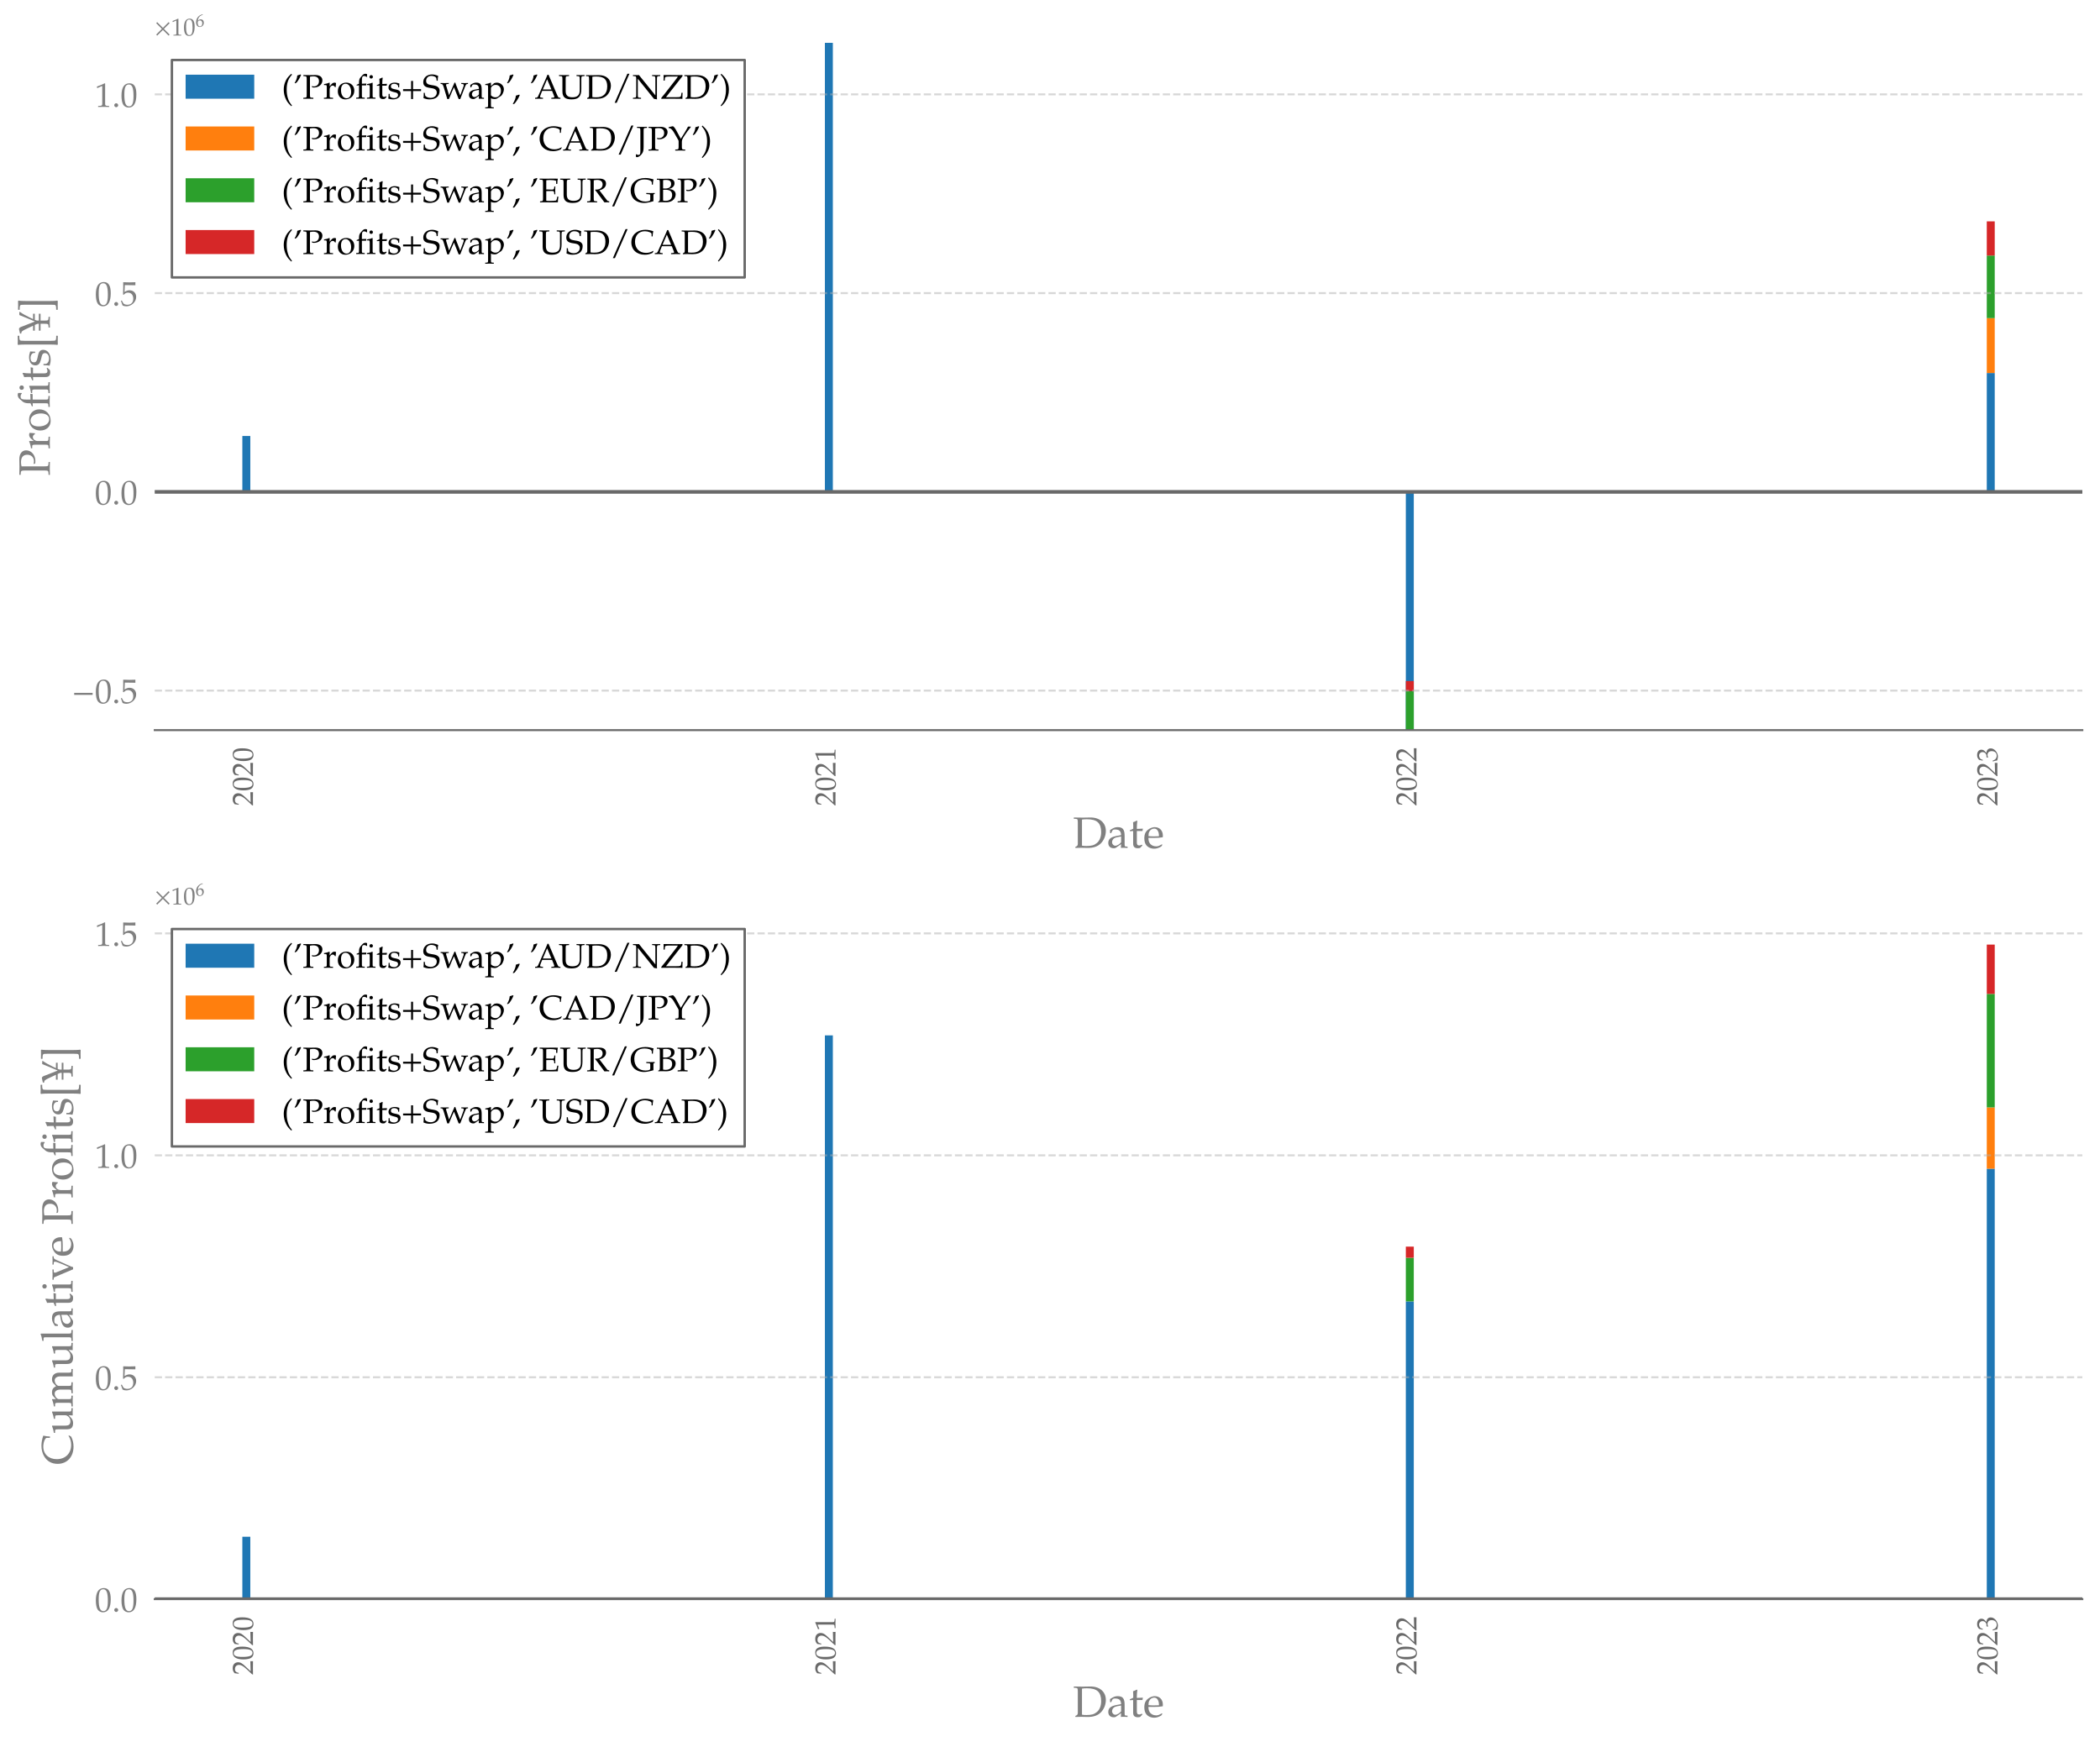 <?xml version="1.0" encoding="utf-8" standalone="no"?>
<!DOCTYPE svg PUBLIC "-//W3C//DTD SVG 1.1//EN"
  "http://www.w3.org/Graphics/SVG/1.1/DTD/svg11.dtd">
<!-- Created with matplotlib (https://matplotlib.org/) -->
<svg height="712.8pt" version="1.1" viewBox="0 0 856.8 712.8" width="856.8pt" xmlns="http://www.w3.org/2000/svg" xmlns:xlink="http://www.w3.org/1999/xlink">
 <defs>
  <style type="text/css">*{stroke-linecap:butt;stroke-linejoin:round;}</style>
 </defs>
 <g id="figure_1">
  <g id="patch_1">
   <path d="M 0 712.8 
L 856.8 712.8 
L 856.8 0 
L 0 0 
z
" style="fill:#ffffff;"/>
  </g>
  <g id="axes_1">
   <g id="patch_2">
    <path d="M 63.131 297.924 
L 849.6 297.924 
L 849.6 17.483 
L 63.131 17.483 
z
" style="fill:#ffffff;"/>
   </g>
   <g id="patch_3">
    <path clip-path="url(#p268e636ba8)" d="M 98.88 200.707 
L 102.127 200.707 
L 102.127 177.905 
L 98.88 177.905 
z
" style="fill:#1f77b4;"/>
   </g>
   <g id="patch_4">
    <path clip-path="url(#p268e636ba8)" d="M 336.554 200.707 
L 339.801 200.707 
L 339.801 17.483 
L 336.554 17.483 
z
" style="fill:#1f77b4;"/>
   </g>
   <g id="patch_5">
    <path clip-path="url(#p268e636ba8)" d="M 573.579 200.707 
L 576.826 200.707 
L 576.826 297.924 
L 573.579 297.924 
z
" style="fill:#1f77b4;"/>
   </g>
   <g id="patch_6">
    <path clip-path="url(#p268e636ba8)" d="M 810.605 200.707 
L 813.851 200.707 
L 813.851 152.212 
L 810.605 152.212 
z
" style="fill:#1f77b4;"/>
   </g>
   <g id="patch_7">
    <path clip-path="url(#p268e636ba8)" d="M 98.88 177.905 
L 102.127 177.905 
L 102.127 177.905 
L 98.88 177.905 
z
" style="fill:#ff7f0e;"/>
   </g>
   <g id="patch_8">
    <path clip-path="url(#p268e636ba8)" d="M 336.554 17.483 
L 339.801 17.483 
L 339.801 17.483 
L 336.554 17.483 
z
" style="fill:#ff7f0e;"/>
   </g>
   <g id="patch_9">
    <path clip-path="url(#p268e636ba8)" d="M 573.579 297.924 
L 576.826 297.924 
L 576.826 297.924 
L 573.579 297.924 
z
" style="fill:#ff7f0e;"/>
   </g>
   <g id="patch_10">
    <path clip-path="url(#p268e636ba8)" d="M 810.605 152.212 
L 813.851 152.212 
L 813.851 129.809 
L 810.605 129.809 
z
" style="fill:#ff7f0e;"/>
   </g>
   <g id="patch_11">
    <path clip-path="url(#p268e636ba8)" d="M 98.88 177.905 
L 102.127 177.905 
L 102.127 177.905 
L 98.88 177.905 
z
" style="fill:#2ca02c;"/>
   </g>
   <g id="patch_12">
    <path clip-path="url(#p268e636ba8)" d="M 336.554 17.483 
L 339.801 17.483 
L 339.801 17.483 
L 336.554 17.483 
z
" style="fill:#2ca02c;"/>
   </g>
   <g id="patch_13">
    <path clip-path="url(#p268e636ba8)" d="M 573.579 297.924 
L 576.826 297.924 
L 576.826 281.985 
L 573.579 281.985 
z
" style="fill:#2ca02c;"/>
   </g>
   <g id="patch_14">
    <path clip-path="url(#p268e636ba8)" d="M 810.605 129.809 
L 813.851 129.809 
L 813.851 104.273 
L 810.605 104.273 
z
" style="fill:#2ca02c;"/>
   </g>
   <g id="patch_15">
    <path clip-path="url(#p268e636ba8)" d="M 98.88 177.905 
L 102.127 177.905 
L 102.127 177.905 
L 98.88 177.905 
z
" style="fill:#d62728;"/>
   </g>
   <g id="patch_16">
    <path clip-path="url(#p268e636ba8)" d="M 336.554 17.483 
L 339.801 17.483 
L 339.801 17.483 
L 336.554 17.483 
z
" style="fill:#d62728;"/>
   </g>
   <g id="patch_17">
    <path clip-path="url(#p268e636ba8)" d="M 573.579 281.985 
L 576.826 281.985 
L 576.826 277.907 
L 573.579 277.907 
z
" style="fill:#d62728;"/>
   </g>
   <g id="patch_18">
    <path clip-path="url(#p268e636ba8)" d="M 810.605 104.273 
L 813.851 104.273 
L 813.851 90.325 
L 810.605 90.325 
z
" style="fill:#d62728;"/>
   </g>
   <g id="matplotlib.axis_1">
    <g id="xtick_1">
     <g id="text_1">
      <!-- 2020 -->
      <g style="fill:#696969;" transform="translate(103.187 328.834)rotate(-90)scale(0.12 -0.12)">
       <defs>
        <path d="M 46.797 -0.312 
C 46.594 1.797 46.594 2.797 46.594 4.203 
C 46.594 5.5 46.594 6.5 46.797 8.703 
L 12.203 7.703 
L 30.406 27.031 
C 40.094 37.344 43.094 42.859 43.094 50.375 
C 43.094 61.891 35.297 69 22.594 69 
C 15.406 69 10.5 66.984 5.594 61.984 
L 3.906 48.375 
L 6.797 48.375 
L 8.094 52.969 
C 9.703 58.781 13.297 61.297 20 61.297 
C 28.594 61.297 34.094 55.875 34.094 47.375 
C 34.094 39.859 29.906 32.438 18.594 20.422 
L 1.594 2.297 
L 1.594 -0.312 
C 9 -0.109 16.5 0 23.906 0 
C 31.5 0 39.203 -0.109 46.797 -0.312 
z
" id="TeXGyrePagellaX-Regular-50"/>
        <path d="M 46.5 36.641 
C 46.5 58.578 40 69 26.297 69 
C 10.797 69 2.906 56.688 2.906 32.438 
C 2.906 20.719 5 10.609 8.5 5.703 
C 12 0.797 17.594 -2 23.797 -2 
C 38.906 -2 46.5 11 46.5 36.641 
z
M 38.094 31.641 
C 38.094 10.312 34.297 1.5 25.094 1.5 
C 15.406 1.5 11.297 11.609 11.297 36.047 
C 11.297 57.188 15 65.484 24.5 65.484 
C 34.203 65.484 38.094 55.672 38.094 31.641 
z
" id="TeXGyrePagellaX-Regular-48"/>
       </defs>
       <use transform="scale(0.996)" xlink:href="#TeXGyrePagellaX-Regular-50"/>
       <use transform="translate(49.813 0)scale(0.996)" xlink:href="#TeXGyrePagellaX-Regular-48"/>
       <use transform="translate(99.626 0)scale(0.996)" xlink:href="#TeXGyrePagellaX-Regular-50"/>
       <use transform="translate(149.44 0)scale(0.996)" xlink:href="#TeXGyrePagellaX-Regular-48"/>
      </g>
     </g>
    </g>
    <g id="xtick_2">
     <g id="text_2">
      <!-- 2021 -->
      <g style="fill:#696969;" transform="translate(340.862 328.834)rotate(-90)scale(0.12 -0.12)">
       <defs>
        <path d="M 41.797 -0.312 
L 41.797 2.688 
L 36.594 3 
C 31.094 3.297 30.094 4.391 30.094 9.547 
L 30.094 68.5 
L 28.703 69 
C 22.203 65.609 15.094 62.625 6 59.453 
L 6.703 55.172 
L 7.703 55.172 
C 12.094 57.156 16.5 59.156 20.906 61.047 
C 21.5 61.047 21.703 60.141 21.703 57.766 
L 21.703 9.547 
C 21.703 4.391 20.594 3.297 15.203 3 
L 9.594 2.688 
L 9.594 -0.312 
C 15.094 -0.109 20.594 0 26.094 0 
C 31.297 0 36.594 -0.109 41.797 -0.312 
z
" id="TeXGyrePagellaX-Regular-49"/>
       </defs>
       <use transform="scale(0.996)" xlink:href="#TeXGyrePagellaX-Regular-50"/>
       <use transform="translate(49.813 0)scale(0.996)" xlink:href="#TeXGyrePagellaX-Regular-48"/>
       <use transform="translate(99.626 0)scale(0.996)" xlink:href="#TeXGyrePagellaX-Regular-50"/>
       <use transform="translate(149.44 0)scale(0.996)" xlink:href="#TeXGyrePagellaX-Regular-49"/>
      </g>
     </g>
    </g>
    <g id="xtick_3">
     <g id="text_3">
      <!-- 2022 -->
      <g style="fill:#696969;" transform="translate(577.887 328.834)rotate(-90)scale(0.12 -0.12)">
       <use transform="scale(0.996)" xlink:href="#TeXGyrePagellaX-Regular-50"/>
       <use transform="translate(49.813 0)scale(0.996)" xlink:href="#TeXGyrePagellaX-Regular-48"/>
       <use transform="translate(99.626 0)scale(0.996)" xlink:href="#TeXGyrePagellaX-Regular-50"/>
       <use transform="translate(149.44 0)scale(0.996)" xlink:href="#TeXGyrePagellaX-Regular-50"/>
      </g>
     </g>
    </g>
    <g id="xtick_4">
     <g id="text_4">
      <!-- 2023 -->
      <g style="fill:#696969;" transform="translate(814.912 328.834)rotate(-90)scale(0.12 -0.12)">
       <defs>
        <path d="M 46.203 22.594 
C 46.203 27.391 44.203 31.594 40.594 34.094 
C 38.094 35.891 35.797 36.688 30.797 37.594 
C 38.797 43.766 41.797 48.344 41.797 54.219 
C 41.797 63.094 34.406 69 23.297 69 
C 16.5 69 12 67.094 7.203 62.297 
L 4.297 49.938 
L 7.406 49.938 
L 9.203 55.516 
C 10.297 58.906 16.594 62.297 21.797 62.297 
C 28.297 62.297 33.594 57.016 33.594 50.734 
C 33.594 43.266 27.703 37 20.594 37 
C 19.797 37 15.906 37.297 15.906 37.297 
L 14.703 31.984 
L 15.406 31.391 
C 19.203 33.094 21.094 33.594 23.797 33.594 
C 32.094 33.391 36.906 28.094 36.906 19 
C 36.906 8.797 30.797 2.094 21.5 2.094 
C 16.906 2.094 12.797 3.594 9.797 6.391 
C 7.406 8.594 6.094 10.891 4.203 16.297 
L 1.5 15.297 
C 3.594 9.188 4.406 5.594 5 0.594 
C 10.297 -1.203 14.703 -2 18.406 -2 
C 30.5 -2 46.203 8.5 46.203 22.391 
z
" id="TeXGyrePagellaX-Regular-51"/>
       </defs>
       <use transform="scale(0.996)" xlink:href="#TeXGyrePagellaX-Regular-50"/>
       <use transform="translate(49.813 0)scale(0.996)" xlink:href="#TeXGyrePagellaX-Regular-48"/>
       <use transform="translate(99.626 0)scale(0.996)" xlink:href="#TeXGyrePagellaX-Regular-50"/>
       <use transform="translate(149.44 0)scale(0.996)" xlink:href="#TeXGyrePagellaX-Regular-51"/>
      </g>
     </g>
    </g>
    <g id="text_5">
     <!-- Date -->
     <g style="fill:#808080;" transform="translate(437.725 345.943)scale(0.18 -0.18)">
      <defs>
       <path d="M 75.094 38.297 
C 75.094 56.891 61.297 69 40.203 69 
C 34.406 69 28.594 68.688 22.797 68.688 
C 15.906 68.688 9.094 68.797 2.203 69 
L 2.203 65.984 
L 6.203 65.984 
C 10.797 65.688 11.297 64.797 11.297 56.984 
L 11.297 9.5 
C 11.297 6.594 10.406 4.391 8.797 3.594 
L 5.703 2 
L 5.703 -0.312 
C 10.297 -0.109 15 0 19.594 0 
C 24.406 0 29.297 -0.312 34.094 -0.312 
C 46.906 -0.312 56.5 3 63.5 9.906 
C 70.703 17.016 75.094 27.828 75.094 38.547 
z
M 64.406 35.938 
C 64.406 24.719 61 16.109 54.406 10.703 
C 48.406 5.781 42.406 4.094 31.094 4.094 
C 26.5 4.094 23.406 4.297 20.797 4.891 
L 20.797 64.188 
C 23.406 64.688 26.906 64.984 31.906 64.984 
C 43 64.984 52 63 57.297 57.719 
C 62.094 52.938 64.406 45.75 64.406 35.781 
z
" id="TeXGyrePagellaX-Regular-68"/>
       <path d="M 47.094 -0.312 
L 47.094 2.688 
L 43.203 2.891 
C 40.797 3 40.406 3.797 40.406 8.703 
L 40.406 27.047 
C 40.406 41.688 36.203 47 24.594 47 
C 20.297 47 16.297 45.891 12.5 43.594 
L 7.203 40.391 
L 7.203 33.875 
L 9.797 33.172 
L 11.094 36.281 
C 13.094 40.984 14.203 41.688 18.797 41.688 
C 28.203 41.688 32.094 37.984 32.406 28.859 
L 22.5 27.047 
C 8.906 24.547 3.203 19.828 3.203 11.109 
C 3.203 3.5 7.906 -1 15.797 -1 
C 17.594 -1 19.297 -0.703 20 -0.203 
L 32.406 8.391 
L 31.906 -0.109 
C 34.5 -0.109 37.094 0 39.703 0 
C 42.203 0 44.594 -0.109 47.094 -0.312 
z
M 32.406 12.594 
C 29.5 8.5 23.203 4.688 19.297 4.688 
C 15.297 4.688 11.797 8.391 11.797 12.688 
C 11.797 16.391 13.797 19.891 16.797 21.797 
C 19.297 23.297 24.797 24.688 32.406 25.797 
z
" id="TeXGyrePagellaX-Regular-97"/>
       <path d="M 31.906 43.594 
L 18.203 43 
L 18.203 46.766 
C 18.203 50.953 18.5 54.531 19.297 60.891 
L 18.094 62 
C 15.703 60.5 12.703 59.203 9.594 58.219 
C 9.906 55.234 10 53.344 10 50.359 
L 10 43.391 
L 2.203 39.891 
L 2.203 37.797 
L 9.797 38.188 
L 9.797 9.562 
C 9.797 2.188 13.094 -1 20.797 -1 
C 23.094 -1 25.5 -0.5 26.094 0.188 
L 30.906 5.484 
L 29.594 7.188 
C 27.094 5.797 25.594 5.297 23.703 5.297 
C 19.797 5.297 18.203 7.281 18.203 12.156 
L 18.203 38.188 
L 31 38.188 
z
" id="TeXGyrePagellaX-Regular-116"/>
       <path d="M 44.797 27.531 
C 44.797 39.375 37.406 47 26.203 47 
C 22.5 47 18.203 45.688 14.094 43.281 
C 5.906 38.438 2.594 32.062 2.594 21.516 
C 2.594 15.344 4 10.047 6.797 6.328 
C 10.703 1.094 17.5 -2 25 -2 
C 28.703 -2 32.406 -1.203 36.5 0.594 
C 39.203 1.688 41.297 3 41.703 3.594 
L 43.703 6.922 
L 42.406 7.891 
C 36 4.172 33.703 3.297 29.406 3.297 
C 22.906 3.297 17.5 6.141 14.703 10.938 
C 12.797 14.172 12.094 16.906 11.906 22.594 
L 26.5 22.594 
C 33.406 22.594 37.703 22.891 44.594 23.984 
C 44.703 25.391 44.797 26.297 44.797 27.531 
z
M 35.906 26.297 
L 24.703 26 
C 20.094 26 17.5 26.094 12.094 26.609 
C 12.094 31.453 12.5 33.703 13.797 36.391 
C 15.906 40.906 20.203 43.688 25 43.688 
C 28.297 43.688 30.906 42.359 32.703 39.578 
C 34.906 36.188 35.906 33.203 35.906 26.297 
z
" id="TeXGyrePagellaX-Regular-101"/>
      </defs>
      <use transform="scale(0.996)" xlink:href="#TeXGyrePagellaX-Regular-68"/>
      <use transform="translate(77.111 0)scale(0.996)" xlink:href="#TeXGyrePagellaX-Regular-97"/>
      <use transform="translate(126.924 0)scale(0.996)" xlink:href="#TeXGyrePagellaX-Regular-116"/>
      <use transform="translate(159.402 0)scale(0.996)" xlink:href="#TeXGyrePagellaX-Regular-101"/>
     </g>
    </g>
   </g>
   <g id="matplotlib.axis_2">
    <g id="ytick_1">
     <g id="line2d_1">
      <path clip-path="url(#p268e636ba8)" d="M 63.131 281.804 
L 849.6 281.804 
" style="fill:none;stroke:#b0b0b0;stroke-dasharray:2.96,1.28;stroke-dashoffset:0;stroke-opacity:0.5;stroke-width:0.8;"/>
     </g>
     <g id="text_6">
      <!-- $\mathdefault{−0.5}$ -->
      <g style="fill:#808080;" transform="translate(29.366 286.902)scale(0.14 -0.14)">
       <defs>
        <path d="M 60.406 24.094 
L 60.406 30 
L 6.5 30 
L 6.5 24.094 
z
" id="pxsys-0"/>
        <path d="M 18.297 4.797 
C 18.297 7.797 15.5 10.594 12.406 10.594 
C 9.406 10.594 6.703 7.797 6.703 4.797 
C 6.703 1.797 9.406 -1 12.297 -1 
C 15.5 -1 18.297 1.688 18.297 4.797 
z
" id="TeXGyrePagellaX-Regular-46"/>
        <path d="M 45.906 25.484 
C 45.906 36.875 37.797 44.891 26.406 44.891 
C 21.594 44.891 18 43.594 11.797 39.891 
L 12.703 60.094 
L 43.203 59.609 
L 43.703 60.094 
C 43.5 61.891 43.5 62.484 43.5 63.984 
C 43.5 65.594 43.5 66.188 43.703 68 
L 43.203 68.5 
C 43.203 68.5 32.594 68 25.797 68 
C 19 68 8.406 68.5 8.406 68.5 
L 7.906 68 
L 8.094 54.547 
C 8.094 46.141 7.797 36.875 7.5 32.438 
L 9.5 31.844 
C 14.203 36.578 16.906 38 21.797 38 
C 31.406 38 37.406 31.125 37.406 20.234 
C 37.406 9.047 31 2.5 20.094 2.5 
C 14.703 2.5 9.703 4.312 8.297 6.922 
L 3.703 15.203 
L 1.297 13.781 
C 3.594 8.031 4.797 4.812 6.203 0.391 
C 9 -1.109 13 -2 17.297 -2 
C 24 -2 31.094 0.891 36.594 5.719 
C 42.703 11.172 45.906 18.016 45.906 25.484 
z
" id="TeXGyrePagellaX-Regular-53"/>
       </defs>
       <use transform="scale(0.996)" xlink:href="#pxsys-0"/>
       <use transform="translate(66.65 0)scale(0.996)" xlink:href="#TeXGyrePagellaX-Regular-48"/>
       <use transform="translate(116.463 0)scale(0.996)" xlink:href="#TeXGyrePagellaX-Regular-46"/>
       <use transform="translate(141.37 0)scale(0.996)" xlink:href="#TeXGyrePagellaX-Regular-53"/>
      </g>
     </g>
    </g>
    <g id="ytick_2">
     <g id="line2d_2">
      <path clip-path="url(#p268e636ba8)" d="M 63.131 200.707 
L 849.6 200.707 
" style="fill:none;stroke:#b0b0b0;stroke-dasharray:2.96,1.28;stroke-dashoffset:0;stroke-opacity:0.5;stroke-width:0.8;"/>
     </g>
     <g id="text_7">
      <!-- $\mathdefault{0.0}$ -->
      <g style="fill:#808080;" transform="translate(38.697 205.805)scale(0.14 -0.14)">
       <use transform="scale(0.996)" xlink:href="#TeXGyrePagellaX-Regular-48"/>
       <use transform="translate(49.813 0)scale(0.996)" xlink:href="#TeXGyrePagellaX-Regular-46"/>
       <use transform="translate(74.72 0)scale(0.996)" xlink:href="#TeXGyrePagellaX-Regular-48"/>
      </g>
     </g>
    </g>
    <g id="ytick_3">
     <g id="line2d_3">
      <path clip-path="url(#p268e636ba8)" d="M 63.131 119.609 
L 849.6 119.609 
" style="fill:none;stroke:#b0b0b0;stroke-dasharray:2.96,1.28;stroke-dashoffset:0;stroke-opacity:0.5;stroke-width:0.8;"/>
     </g>
     <g id="text_8">
      <!-- $\mathdefault{0.5}$ -->
      <g style="fill:#808080;" transform="translate(38.697 124.707)scale(0.14 -0.14)">
       <use transform="scale(0.996)" xlink:href="#TeXGyrePagellaX-Regular-48"/>
       <use transform="translate(49.813 0)scale(0.996)" xlink:href="#TeXGyrePagellaX-Regular-46"/>
       <use transform="translate(74.72 0)scale(0.996)" xlink:href="#TeXGyrePagellaX-Regular-53"/>
      </g>
     </g>
    </g>
    <g id="ytick_4">
     <g id="line2d_4">
      <path clip-path="url(#p268e636ba8)" d="M 63.131 38.511 
L 849.6 38.511 
" style="fill:none;stroke:#b0b0b0;stroke-dasharray:2.96,1.28;stroke-dashoffset:0;stroke-opacity:0.5;stroke-width:0.8;"/>
     </g>
     <g id="text_9">
      <!-- $\mathdefault{1.0}$ -->
      <g style="fill:#808080;" transform="translate(38.697 43.609)scale(0.14 -0.14)">
       <use transform="scale(0.996)" xlink:href="#TeXGyrePagellaX-Regular-49"/>
       <use transform="translate(49.813 0)scale(0.996)" xlink:href="#TeXGyrePagellaX-Regular-46"/>
       <use transform="translate(74.72 0)scale(0.996)" xlink:href="#TeXGyrePagellaX-Regular-48"/>
      </g>
     </g>
    </g>
    <g id="text_10">
     <!-- Profits[¥] -->
     <g style="fill:#808080;" transform="translate(20.309 194.161)rotate(-90)scale(0.18 -0.18)">
      <defs>
       <path d="M 58 53.797 
C 58 63.391 50.203 69.297 37.5 69.297 
C 31.797 69.297 26.203 69 20.5 69 
C 14.406 69 8.406 69.094 2.297 69.297 
L 2.297 66.297 
L 6.797 65.984 
C 11.297 65.688 12.094 64.391 12.094 56.984 
L 12.094 12 
C 12.094 4.094 11.594 3.297 7 3 
L 2.203 2.688 
L 2.203 -0.312 
C 7.094 -0.109 11.906 0 16.797 0 
C 21.703 0 26.594 -0.109 31.5 -0.312 
L 31.5 2.688 
L 26.703 3 
C 22.094 3.297 21.594 4.094 21.594 12 
L 21.594 64.297 
C 25.094 65.094 28 65.484 31.406 65.484 
C 42.203 65.484 48 60.547 48 51.141 
C 48 42.234 41.906 36 33.203 36 
C 31.094 36 29.594 36.188 27 36.984 
L 28 33.391 
C 30.406 32.891 31.797 32.797 33.797 32.797 
C 47.5 32.797 58 42.031 58 53.906 
z
" id="TeXGyrePagellaX-Regular-80"/>
       <path d="M 37.406 45.891 
C 36.297 46.594 34.5 47 32.703 47 
C 29.703 46.891 26.5 45.297 24.406 42.797 
L 18.797 36.188 
L 18.797 46.5 
L 17.906 47 
C 12.797 44.797 7.594 43.391 2.297 42.797 
L 2.297 40 
L 6 40 
C 10 40 10.406 39.297 10.406 32.688 
L 10.406 10.188 
C 10.406 3.891 10.094 3.188 6.703 3 
L 2.094 2.688 
L 2.094 -0.312 
C 6.203 -0.109 10.297 0 14.406 0 
C 19.203 0 23.906 -0.109 28.703 -0.312 
L 28.703 2.688 
L 23.5 3 
C 19 3.297 18.797 3.594 18.797 10.188 
L 18.797 27.391 
C 18.797 33.484 22.797 38.484 27.703 38.484 
C 30.703 38.484 32.797 37.094 34.406 33.891 
L 36.5 33.891 
z
" id="TeXGyrePagellaX-Regular-114"/>
       <path d="M 51.406 23.797 
C 51.406 37.359 41.594 47.094 27.906 47.094 
C 13.297 47.094 3.203 36.766 3.203 21.797 
C 3.203 7.625 12.094 -2 25 -2 
C 40.406 -2 51.406 8.734 51.406 23.797 
z
M 42.094 20.078 
C 42.094 8.531 37 1.297 28.906 1.297 
C 19.094 1.297 12.5 10.938 12.5 25.203 
C 12.5 37.266 17.297 43.797 26.094 43.797 
C 35.297 43.797 42.094 33.75 42.094 20.078 
z
" id="TeXGyrePagellaX-Regular-111"/>
       <path d="M 51.203 63.984 
C 51.203 66.891 49.203 69 46.297 69 
C 43.203 69 41.203 66.984 41.203 63.984 
C 41.203 60.984 43.203 58.984 46.203 58.984 
C 49.203 58.984 51.203 60.984 51.203 63.984 
z
M 34.094 64.297 
L 34.094 72 
C 32 72.688 30.797 73 29.5 73 
C 26.297 73 22.797 71.297 20.594 68.797 
L 14.797 62.172 
C 11.906 58.859 10.594 54.328 10.594 47.703 
L 10.594 43.891 
L 3.703 40.797 
L 3.703 38.594 
L 10.594 39 
L 10.594 10.531 
C 10.594 4.203 10.297 3.5 6.906 3.297 
L 2.297 3 
L 2.297 0 
C 6.5 0.188 10.594 0.297 14.797 0.297 
C 19 0.297 23.094 0.188 27.297 0 
L 27.297 3 
L 22.703 3.297 
C 19.297 3.5 19 4.203 19 10.531 
L 19 39 
L 31.406 39 
L 32.094 44.25 
C 27.703 43.984 23.406 43.891 19 43.891 
L 19 52.016 
C 19 63.578 20.297 66.391 26 66.391 
C 28.703 66.391 30.5 65.688 32.906 63.578 
z
M 58.703 0 
L 58.703 3 
L 54.094 3.297 
C 50.703 3.484 50.406 4.188 50.406 10.469 
L 50.406 46.312 
L 49.5 47 
C 45.094 44.844 39.797 43.469 33.906 42.797 
L 33.906 40 
L 37.594 40 
C 41.594 40 42 39.297 42 32.719 
L 42 10.469 
C 42 4.188 41.703 3.484 38.297 3.297 
L 33.703 3 
L 33.703 0 
C 37.906 0.188 42 0.297 46.203 0.297 
C 50.406 0.297 54.5 0.188 58.703 0 
z
" id="TeXGyrePagellaX-Regular-28"/>
       <path d="M 39.094 14.984 
C 39.094 18.094 38.297 20.391 36.297 22.391 
C 33.703 24.984 30.406 26.094 21.594 27.797 
C 13.406 29.391 10.703 31.391 10.703 35.984 
C 10.703 40.984 14.203 43.797 20.297 43.797 
C 27 43.797 32.094 40.297 32.094 35.594 
L 32.094 33.297 
L 34.906 33.297 
C 35 39.094 35.094 41.484 35.406 44.594 
C 30.094 46.391 26.5 47.094 22.406 47.094 
C 10.797 47.094 3.703 41.594 3.703 32.594 
C 3.703 27.797 5.906 24.391 10.5 22.297 
C 13.203 21.094 18.5 19.484 25.297 17.984 
C 29.797 16.797 31.703 14.688 31.703 10.891 
C 31.703 5.5 26.703 1.688 19.594 1.688 
C 12.297 1.688 7.094 5.188 7.094 10.188 
L 7.094 14.297 
L 4.094 14.297 
C 4.094 7.391 3.797 4.391 3 0.391 
C 8.203 -1.312 12.094 -2 16.703 -2 
C 29.797 -2 39.094 5 39.094 14.797 
z
" id="TeXGyrePagellaX-Regular-115"/>
       <path d="M 28.797 -17.703 
L 28.797 -15.109 
L 28.406 -14.609 
L 24.594 -14.609 
C 21.906 -14.609 19.703 -14.016 18.5 -13 
C 17.594 -12.109 17.203 -10.797 17.203 -2.172 
L 17.203 56.844 
C 17.203 65.484 17.594 66.781 18.5 67.688 
C 19.703 68.688 21.906 69.297 24.594 69.297 
L 28.406 69.297 
L 28.797 69.797 
L 28.797 72.391 
L 28.203 73 
L 18.5 72.797 
L 8.797 73 
L 7.906 71.688 
C 8.594 68.688 8.797 59.266 8.797 54.438 
L 8.797 0.234 
C 8.797 -4.578 8.594 -14.016 7.906 -17.016 
L 8.797 -18.312 
L 18.5 -18.109 
L 28.203 -18.312 
z
" id="TeXGyrePagellaX-Regular-91"/>
       <path d="M 49.594 67.781 
L 49.594 69.297 
L 42.594 69.297 
C 37.797 57.359 33 45.516 27.906 33.906 
L 17.5 60.062 
C 17.406 60.359 17.203 60.766 16.703 62.375 
C 14.594 68.281 13.297 70 10.703 70 
C 10.297 70 10 70 9.703 69.891 
L 0.5 67.781 
L 0.5 64.875 
L 1.094 64.875 
C 4.906 64.875 6.594 62.766 10.703 54.047 
L 18.203 38 
L 7.094 38 
L 7.094 34.094 
L 20 34.094 
L 22.094 29.344 
C 22.594 28.219 22.703 27.734 22.703 26.406 
L 22.703 24.891 
L 7.094 24.891 
L 7.094 21 
L 22.703 21 
L 22.703 12.141 
C 22.703 4.219 22.297 3.297 18.297 3 
L 14.203 2.688 
L 14.203 -0.312 
C 18 -0.109 21.703 0 25.5 0 
C 29.797 0 34.203 -0.109 38.5 -0.312 
L 38.5 2.688 
L 34.406 3 
C 30.406 3.297 30 4.219 30 12.141 
L 30 21 
L 45.594 21 
L 45.594 24.891 
L 30 24.891 
L 30 27.922 
C 30 29.734 30.406 31.344 31.703 34.094 
L 45.594 34.094 
L 45.594 38 
L 33.406 38 
L 36.594 44.812 
C 41 54.141 45.297 61.766 49.594 67.781 
z
" id="TeXGyrePagellaX-Regular-165"/>
       <path d="M 25.406 -16.906 
C 24.703 -13.906 24.5 -4.578 24.5 0.188 
L 24.5 53.797 
C 24.5 58.562 24.703 67.906 25.406 70.891 
L 24.5 72.188 
C 24.5 72.188 18.594 72 14.797 72 
C 11 72 5.094 72.188 5.094 72.188 
L 4.5 71.594 
L 4.5 68.984 
L 4.906 68.484 
L 8.703 68.484 
C 11.406 68.484 13.594 67.906 14.797 66.906 
C 15.703 66.016 16.094 64.719 16.094 56.188 
L 16.094 -2.203 
C 16.094 -10.734 15.703 -12.031 14.797 -12.922 
C 13.594 -13.906 11.406 -14.5 8.703 -14.5 
L 4.906 -14.5 
L 4.5 -15 
L 4.5 -17.609 
L 5.094 -18.203 
C 5.094 -18.203 11 -18 14.797 -18 
C 18.594 -18 24.5 -18.203 24.5 -18.203 
z
" id="TeXGyrePagellaX-Regular-93"/>
      </defs>
      <use transform="scale(0.996)" xlink:href="#TeXGyrePagellaX-Regular-80"/>
      <use transform="translate(60.174 0)scale(0.996)" xlink:href="#TeXGyrePagellaX-Regular-114"/>
      <use transform="translate(99.527 0)scale(0.996)" xlink:href="#TeXGyrePagellaX-Regular-111"/>
      <use transform="translate(153.923 0)scale(0.996)" xlink:href="#TeXGyrePagellaX-Regular-28"/>
      <use transform="translate(214.197 0)scale(0.996)" xlink:href="#TeXGyrePagellaX-Regular-116"/>
      <use transform="translate(246.675 0)scale(0.996)" xlink:href="#TeXGyrePagellaX-Regular-115"/>
      <use transform="translate(288.917 0)scale(0.996)" xlink:href="#TeXGyrePagellaX-Regular-91"/>
      <use transform="translate(322.092 0)scale(0.996)" xlink:href="#TeXGyrePagellaX-Regular-165"/>
      <use transform="translate(371.905 0)scale(0.996)" xlink:href="#TeXGyrePagellaX-Regular-93"/>
     </g>
    </g>
    <g id="text_11">
     <!-- $\times\mathdefault{10^{6}}\mathdefault{}$ -->
     <g style="fill:#808080;" transform="translate(63.131 14.483)scale(0.1 -0.1)">
      <defs>
       <path d="M 61.094 3.688 
L 37.594 27.094 
L 61.094 50.5 
L 56.797 54.703 
L 33.5 31.297 
L 10.094 54.703 
L 5.906 50.5 
L 29.297 27.094 
L 5.906 3.688 
L 10.094 -0.516 
L 33.5 22.891 
L 56.797 -0.516 
z
" id="pxsys-2"/>
       <path d="M 46.797 21.953 
C 46.797 33.484 39.906 41 29.297 41 
C 23.406 41 19.703 38.594 13.094 33.188 
C 15.203 51.297 23.594 61.094 41.594 66.5 
L 41.594 67.297 
L 37.906 69 
C 28.297 65.797 24.203 63.797 19.094 59.391 
C 8.797 50.688 3.203 38.484 3.203 24.766 
C 3.203 8.219 11.203 -2 24.094 -2 
C 37.094 -2 46.797 8.312 46.797 21.953 
z
M 38.203 18.438 
C 38.203 8.016 33.094 1.297 25.406 1.297 
C 16.906 1.297 12.297 8.609 12.297 22.047 
C 12.297 25.562 12.703 27.469 13.797 29.172 
C 16 32.578 20.703 34.984 25.5 34.984 
C 33.094 34.984 38.203 28.375 38.203 18.438 
z
" id="TeXGyrePagellaX-Regular-54"/>
      </defs>
      <use transform="scale(0.996)" xlink:href="#pxsys-2"/>
      <use transform="translate(66.65 0)scale(0.996)" xlink:href="#TeXGyrePagellaX-Regular-49"/>
      <use transform="translate(116.463 0)scale(0.996)" xlink:href="#TeXGyrePagellaX-Regular-48"/>
      <use transform="translate(166.276 36.164)scale(0.727)" xlink:href="#TeXGyrePagellaX-Regular-54"/>
     </g>
    </g>
   </g>
   <g id="line2d_5">
    <path clip-path="url(#p268e636ba8)" d="M 63.131 200.707 
L 849.6 200.707 
" style="fill:none;stroke:#696969;stroke-linecap:square;stroke-width:1.5;"/>
   </g>
   <g id="patch_19">
    <path d="M 63.131 297.924 
L 849.6 297.924 
" style="fill:none;stroke:#696969;stroke-linecap:square;stroke-linejoin:miter;stroke-width:0.8;"/>
   </g>
   <g id="legend_1">
    <g id="patch_20">
     <path d="M 70.131 113.199 
L 303.832 113.199 
L 303.832 24.483 
L 70.131 24.483 
z
" style="fill:#ffffff;stroke:#696969;stroke-linejoin:miter;"/>
    </g>
    <g id="patch_21">
     <path d="M 75.731 40.278 
L 103.731 40.278 
L 103.731 30.478 
L 75.731 30.478 
z
" style="fill:#1f77b4;"/>
    </g>
    <g id="text_12">
     <!-- ('Profits+Swap', 'AUD/NZD') -->
     <g transform="translate(114.931 40.278)scale(0.14 -0.14)">
      <defs>
       <path d="M 30.094 -19.891 
C 22.906 -10.906 20.297 -6.062 17.703 3.031 
C 15.594 10.297 14.594 17.969 14.594 26.547 
C 14.594 34.922 15.5 42.094 17.5 48.656 
C 20 57.031 22.797 61.781 30.094 70.359 
L 28.203 73 
C 17.797 63.594 13.703 58.047 9.906 48.156 
C 7.297 41.391 6 34.219 6 26.547 
C 6 15.75 8.5 5.547 13.297 -3.531 
C 16.797 -10.297 20 -14.234 28.203 -22 
z
" id="TeXGyrePagellaX-Regular-40"/>
       <path d="M 23.297 69.703 
L 22 71 
L 12.297 68.031 
C 11.703 60.125 9.297 53.594 4.5 45.984 
L 6 45 
L 10.406 47.359 
C 16.094 54.578 19.906 61.203 23.297 69.703 
z
" id="TeXGyrePagellaX-Regular-39"/>
       <path d="M 56.594 22.391 
L 56.594 28 
L 33.094 28 
L 33.094 52 
L 27.5 52 
L 27.5 28 
L 4 28 
L 4 22.391 
L 27.5 22.391 
L 27.5 -1 
L 33.094 -1 
L 33.094 22.391 
z
" id="TeXGyrePagellaX-Regular-43"/>
       <path d="M 20.297 -2 
C 37.703 -2 50.297 5.594 50.297 23.422 
C 50.297 27.938 48.906 30.734 46.203 33.234 
C 42.703 36.547 38.5 38.25 27.297 39.75 
C 15.094 41.359 10.797 44.656 10.797 52.375 
C 10.797 60.781 17.094 66.797 25.906 66.797 
C 29.797 66.797 33.5 66 36.203 64.484 
C 39.5 62.781 40.594 61.281 40.906 58.375 
L 41.5 52.672 
L 44.703 52.672 
C 44.703 57.984 45.094 61.391 46.094 66.797 
C 38.094 69.984 33.594 71 28.094 71 
C 13.203 71 2.406 61.594 2.406 48.469 
C 2.406 43.562 3.703 39.953 6.594 37.25 
C 10 34.141 14.594 32.547 24.297 31.234 
C 32 30.141 35.5 28.938 38.094 26.734 
C 40.703 24.531 41.906 21.719 41.906 17.922 
C 41.906 8.906 34.406 2.391 24 2.391 
C 16 2.391 8.203 6.297 7.703 10.406 
L 6.906 17.109 
L 3.703 17.109 
C 3.797 15.312 3.797 13.703 3.797 13.109 
C 3.797 8.5 3.594 6.297 3 1.797 
C 8.703 -0.703 14.5 -2 20.297 -2 
z
" id="TeXGyrePagellaX-Regular-83"/>
       <path d="M 80.797 43.188 
L 80.797 46 
C 77.5 45.797 74.297 45.688 71 45.688 
C 67.703 45.688 64.5 45.797 61.203 46 
L 61.203 43.188 
L 64.594 43 
C 67.297 42.891 68.5 41.578 68.5 39.562 
C 68.5 38.656 68.203 37.547 67.797 36.234 
C 64.703 27.25 61.406 18.266 58 9.594 
L 46.5 38.859 
C 45.094 42.281 44.406 44.297 43.594 47 
L 41.297 47 
L 25.406 10.188 
L 17 38.047 
C 16.797 38.859 16.594 39.562 16.594 40.266 
C 16.594 41.891 17.594 42.891 20.406 43 
L 24.406 43.188 
L 24.406 46 
C 20.406 45.797 16.5 45.688 12.5 45.688 
C 8.5 45.688 4.594 45.797 0.594 46 
L 0.594 43.188 
L 3.406 43 
C 6.203 42.797 7.5 41.078 10 32.906 
L 20.203 -1 
L 24.906 -1 
L 34.703 22.203 
C 36.5 26.438 39.906 33.5 39.906 33.5 
L 53.5 -1 
L 58.094 -1 
L 71.797 34.219 
C 74.594 41.375 76 42.797 78.203 43 
z
" id="TeXGyrePagellaX-Regular-119"/>
       <path d="M 55.406 27.188 
C 55.406 38.297 46.203 47 34.594 47 
C 30.906 47 27.297 45.984 25.703 44.484 
L 17.5 36.984 
L 17.5 46.594 
L 16.594 47 
C 11.5 44.797 6.297 43.391 1 42.797 
L 1 40 
L 4.703 40 
C 8.703 40 9.094 39.297 9.094 32.734 
L 9.094 -17.688 
C 9.094 -24.094 8.797 -24.797 5.406 -25 
L 0.797 -25.312 
L 0.797 -28.312 
C 5 -28.109 9.094 -28 13.297 -28 
C 17.5 -28 21.594 -28.109 25.797 -28.312 
L 25.797 -25.312 
L 21.203 -25 
C 17.797 -24.797 17.5 -24.094 17.5 -17.688 
L 17.5 1.5 
C 20.5 -0.312 23.703 -1 28.203 -1 
C 31.094 -1 33.703 -0.406 35.297 0.594 
L 46.703 7.969 
C 50.703 10.562 55.406 20.797 55.406 27.156 
z
M 46.703 23.484 
C 46.703 12.344 40 4.094 31 4.094 
C 25.5 4.094 21.406 5.875 17.5 9.953 
L 17.5 30.641 
C 17.5 32.031 18 33.125 19.297 34.812 
C 22.203 38.594 26.297 40.484 31.297 40.484 
C 40.703 40.484 46.703 33.891 46.703 23.484 
z
" id="TeXGyrePagellaX-Regular-112"/>
       <path d="M 21.797 10.578 
L 20.406 12 
C 17.703 11.094 15.906 10.484 10.594 8.969 
C 9.906 1.312 7.406 -5.234 1.594 -14.906 
L 3 -16 
L 7.094 -14.094 
C 15.203 -3.516 19 2.828 21.797 10.578 
z
" id="TeXGyrePagellaX-Regular-44"/>
       <path d="M 75.594 -0.312 
L 75.594 2.688 
L 72.203 3 
C 69.594 3.188 68.5 5.109 65 13.25 
L 40.797 70.094 
L 37.594 70.094 
C 37.594 70.094 36.5 66.688 32.703 58.188 
L 10.594 7.922 
C 9.297 5 7.406 3.188 5.203 3 
L 1.5 2.688 
L 1.5 -0.312 
C 5.094 -0.109 8.797 0 12.406 0 
C 16.406 0 20.5 -0.109 24.5 -0.312 
L 24.5 2.688 
L 20.797 3 
C 17.297 3.297 16 4 16 5.609 
C 16 6.906 17.406 11.234 19.5 16.25 
L 22.297 22.984 
L 51.094 22.984 
L 55.703 11.438 
C 57.406 7.219 57.797 5.906 57.797 5 
C 57.797 3.891 56.203 3.188 53.703 3 
L 49 2.688 
L 49 -0.312 
C 53.594 -0.109 58.297 0 62.906 0 
C 67.094 0 71.406 -0.109 75.594 -0.312 
z
M 49.297 27 
L 24 27 
L 36.703 56.797 
z
" id="TeXGyrePagellaX-Regular-65"/>
       <path d="M 37.797 -2 
C 48.094 -2 55 0.094 59.5 4.688 
C 64.203 9.406 66.406 16.906 66.406 28.031 
L 66.406 56.969 
C 66.406 64.781 66.906 65.688 71.5 65.984 
L 75.906 66.297 
L 75.906 69.297 
C 71.906 69.094 67.906 69 63.906 69 
C 60 69 56.203 69.094 52.297 69.297 
L 52.297 66.297 
L 56.703 65.984 
C 61.297 65.688 61.797 64.781 61.797 56.969 
L 61.797 24.922 
C 61.797 10.797 55 4.188 40.5 4.188 
C 26.594 4.188 20.594 9.703 20.594 22.516 
L 20.594 56.969 
C 20.594 64.891 21.094 65.688 25.703 65.984 
L 30.5 66.297 
L 30.5 69.297 
C 25.594 69.094 20.703 69 15.797 69 
C 10.906 69 6.094 69.094 1.203 69.297 
L 1.203 66.297 
L 6 65.984 
C 10.594 65.688 11.094 64.891 11.094 56.969 
L 11.094 21.422 
C 11.094 4.188 19.703 -2 37.797 -2 
z
" id="TeXGyrePagellaX-Regular-85"/>
       <path d="M 51.906 73 
L 45.906 73 
L 8.703 -12 
L 14.703 -12 
z
" id="TeXGyrePagellaX-Regular-47"/>
       <path d="M 81.297 66.297 
L 81.297 69.297 
C 77.297 69.094 73.297 69 69.297 69 
C 65.406 69 61.594 69.094 57.703 69.297 
L 57.703 66.297 
L 62.094 65.984 
C 66.703 65.688 67.203 64.797 67.203 56.984 
L 67.203 9.797 
L 19.094 69.297 
C 19.094 69.297 15.797 69 13.703 69 
C 9 69 1.703 69.297 1.703 69.297 
L 1.703 66.297 
L 6.094 65.984 
C 10.703 65.688 11.203 64.797 11.203 56.984 
L 11.203 12 
C 11.203 4.188 10.703 3.297 6.094 3 
L 1.703 2.688 
L 1.703 -0.312 
C 5.594 -0.109 9.406 0 13.297 0 
C 17.297 0 21.297 -0.109 25.297 -0.312 
L 25.297 2.688 
L 20.906 3 
C 16.297 3.297 15.797 4.188 15.797 12 
L 15.797 58.375 
L 63.094 -0.406 
L 72.094 -2.016 
C 72.094 -1.016 71.797 0.688 71.797 1.688 
L 71.797 56.984 
C 71.797 64.797 72.297 65.688 76.906 65.984 
z
" id="TeXGyrePagellaX-Regular-78"/>
       <path d="M 63.797 17.312 
L 60.406 17.312 
L 59.797 11.609 
C 59.094 5 57.703 4.391 42.406 4.391 
L 15.094 4.391 
L 63.703 66.391 
L 63.297 69.297 
C 63.297 69.297 53.797 69 47.703 69 
C 38.703 69 33.5 69.297 24.5 69.297 
L 8 69.297 
C 8.203 65.594 8.297 64.391 8.297 61.188 
C 8.297 57.984 8.203 56.781 8 53.062 
L 11.406 53.062 
L 12 60.188 
C 12.297 64.094 15 64.891 27.203 64.891 
L 50 64.891 
C 47.5 60.688 45.094 57.781 41.406 53.062 
L 11.203 14.203 
C 9.797 12.312 1.5 2.5 1.5 2.5 
L 1.5 -0.312 
C 11.906 -0.109 22.297 0 32.703 0 
C 42.906 0 53 -0.109 63.203 -0.312 
C 63.203 8.297 63.297 11.797 63.797 17.312 
z
" id="TeXGyrePagellaX-Regular-90"/>
       <path d="M 27.297 26.453 
C 27.297 34.219 26 41.391 23.406 48.156 
C 19.594 57.953 15.5 63.5 5.094 73 
L 3.203 70.359 
C 10.5 61.688 13.203 56.938 15.703 48.656 
C 17.703 42.094 18.703 34.922 18.703 26.547 
C 18.703 17.969 17.703 10.297 15.594 3.031 
C 13 -6.062 10.406 -10.906 3.203 -19.891 
L 5.094 -22 
C 12 -15.453 14.906 -12.109 18 -7.172 
C 24.094 2.625 27.297 14.328 27.297 26.453 
z
" id="TeXGyrePagellaX-Regular-41"/>
      </defs>
      <use transform="scale(0.996)" xlink:href="#TeXGyrePagellaX-Regular-40"/>
      <use transform="translate(33.176 0)scale(0.996)" xlink:href="#TeXGyrePagellaX-Regular-39"/>
      <use transform="translate(60.872 0)scale(0.996)" xlink:href="#TeXGyrePagellaX-Regular-80"/>
      <use transform="translate(121.046 0)scale(0.996)" xlink:href="#TeXGyrePagellaX-Regular-114"/>
      <use transform="translate(160.399 0)scale(0.996)" xlink:href="#TeXGyrePagellaX-Regular-111"/>
      <use transform="translate(214.795 0)scale(0.996)" xlink:href="#TeXGyrePagellaX-Regular-28"/>
      <use transform="translate(275.068 0)scale(0.996)" xlink:href="#TeXGyrePagellaX-Regular-116"/>
      <use transform="translate(307.547 0)scale(0.996)" xlink:href="#TeXGyrePagellaX-Regular-115"/>
      <use transform="translate(349.788 0)scale(0.996)" xlink:href="#TeXGyrePagellaX-Regular-43"/>
      <use transform="translate(410.162 0)scale(0.996)" xlink:href="#TeXGyrePagellaX-Regular-83"/>
      <use transform="translate(462.466 0)scale(0.996)" xlink:href="#TeXGyrePagellaX-Regular-119"/>
      <use transform="translate(542.565 0)scale(0.996)" xlink:href="#TeXGyrePagellaX-Regular-97"/>
      <use transform="translate(592.378 0)scale(0.996)" xlink:href="#TeXGyrePagellaX-Regular-112"/>
      <use transform="translate(652.254 0)scale(0.996)" xlink:href="#TeXGyrePagellaX-Regular-39"/>
      <use transform="translate(671.98 0)scale(0.996)" xlink:href="#TeXGyrePagellaX-Regular-44"/>
      <use transform="translate(721.793 0)scale(0.996)" xlink:href="#TeXGyrePagellaX-Regular-39"/>
      <use transform="translate(737.036 0)scale(0.996)" xlink:href="#TeXGyrePagellaX-Regular-65"/>
      <use transform="translate(807.073 0)scale(0.996)" xlink:href="#TeXGyrePagellaX-Regular-85"/>
      <use transform="translate(884.583 0)scale(0.996)" xlink:href="#TeXGyrePagellaX-Regular-68"/>
      <use transform="translate(961.693 0)scale(0.996)" xlink:href="#TeXGyrePagellaX-Regular-47"/>
      <use transform="translate(1022.067 0)scale(0.996)" xlink:href="#TeXGyrePagellaX-Regular-78"/>
      <use transform="translate(1104.857 0)scale(0.996)" xlink:href="#TeXGyrePagellaX-Regular-90"/>
      <use transform="translate(1171.307 0)scale(0.996)" xlink:href="#TeXGyrePagellaX-Regular-68"/>
      <use transform="translate(1248.418 0)scale(0.996)" xlink:href="#TeXGyrePagellaX-Regular-39"/>
      <use transform="translate(1276.114 0)scale(0.996)" xlink:href="#TeXGyrePagellaX-Regular-41"/>
     </g>
    </g>
    <g id="patch_22">
     <path d="M 75.731 61.407 
L 103.731 61.407 
L 103.731 51.607 
L 75.731 51.607 
z
" style="fill:#ff7f0e;"/>
    </g>
    <g id="text_13">
     <!-- ('Profits+Swap', 'CAD/JPY') -->
     <g transform="translate(114.931 61.407)scale(0.14 -0.14)">
      <defs>
       <path d="M 67 8.406 
L 66.094 9.406 
C 59.906 5.391 53 3.391 45.406 3.391 
C 25.906 3.391 12.906 16.406 12.906 36.141 
C 12.906 54.578 24.297 66.797 41.5 66.797 
C 51.297 66.797 61.406 62.781 61.406 58.875 
L 61.406 51.672 
L 64.5 51.672 
C 64.594 56.672 65 60.281 66.406 66.891 
C 57.906 69.688 50.594 71 43.297 71 
C 34.594 71 26.297 68.891 19.594 64.984 
C 8.203 58.281 2.203 47.766 2.203 34.234 
C 2.203 12.609 18 -2 41.5 -2 
C 49.797 -2 57.297 -0.203 64.203 3.391 
z
" id="TeXGyrePagellaX-Regular-67"/>
       <path d="M 31.094 66.297 
L 31.094 69.297 
C 26.203 69.094 21.297 69 16.406 69 
C 11.5 69 6.703 69.094 1.797 69.297 
L 1.797 66.297 
L 6.594 65.984 
C 11.203 65.688 11.703 64.891 11.703 56.984 
L 11.703 -1.688 
C 11.703 -10.109 10.297 -13 6.297 -13 
C 3.906 -13 1.906 -12.406 -0.406 -11 
L -1.5 -11.609 
L -1 -19.203 
L 1.406 -19.516 
L 1.906 -19.516 
C 5.406 -19.516 11.297 -16.109 15 -11.406 
C 19.906 -5.391 21.203 -0.391 21.203 11.719 
L 21.203 56.984 
C 21.203 64.891 21.703 65.688 26.297 65.984 
z
" id="TeXGyrePagellaX-Regular-74"/>
       <path d="M 65.406 68.375 
L 65.406 69.875 
L 57.406 69.875 
C 53.594 62.422 50.5 56.984 46.594 50.75 
L 36.297 34.328 
L 22 60.609 
C 18.797 66.453 14.703 71 12.906 71 
L 0.906 68.469 
L 0.906 65.547 
L 3.797 65.25 
C 7.203 64.844 12.406 59.5 16.594 52.156 
L 29 30.391 
C 29.594 29.391 29.906 27.969 29.906 26.359 
L 29.906 12.062 
C 29.906 4.094 29.406 3.297 24.797 3 
L 20 2.688 
L 20 -0.312 
C 24.906 -0.109 29.703 0 34.594 0 
C 39.5 0 44.406 -0.109 49.297 -0.312 
L 49.297 2.688 
L 44.5 3 
C 39.906 3.297 39.406 4.094 39.406 12.062 
L 39.406 25.047 
C 39.406 30.594 40.797 34.016 46.594 42.891 
C 54 54.062 57.297 58.594 65.406 68.375 
z
" id="TeXGyrePagellaX-Regular-89"/>
      </defs>
      <use transform="scale(0.996)" xlink:href="#TeXGyrePagellaX-Regular-40"/>
      <use transform="translate(33.176 0)scale(0.996)" xlink:href="#TeXGyrePagellaX-Regular-39"/>
      <use transform="translate(60.872 0)scale(0.996)" xlink:href="#TeXGyrePagellaX-Regular-80"/>
      <use transform="translate(121.046 0)scale(0.996)" xlink:href="#TeXGyrePagellaX-Regular-114"/>
      <use transform="translate(160.399 0)scale(0.996)" xlink:href="#TeXGyrePagellaX-Regular-111"/>
      <use transform="translate(214.795 0)scale(0.996)" xlink:href="#TeXGyrePagellaX-Regular-28"/>
      <use transform="translate(275.068 0)scale(0.996)" xlink:href="#TeXGyrePagellaX-Regular-116"/>
      <use transform="translate(307.547 0)scale(0.996)" xlink:href="#TeXGyrePagellaX-Regular-115"/>
      <use transform="translate(349.788 0)scale(0.996)" xlink:href="#TeXGyrePagellaX-Regular-43"/>
      <use transform="translate(410.162 0)scale(0.996)" xlink:href="#TeXGyrePagellaX-Regular-83"/>
      <use transform="translate(462.466 0)scale(0.996)" xlink:href="#TeXGyrePagellaX-Regular-119"/>
      <use transform="translate(542.565 0)scale(0.996)" xlink:href="#TeXGyrePagellaX-Regular-97"/>
      <use transform="translate(592.378 0)scale(0.996)" xlink:href="#TeXGyrePagellaX-Regular-112"/>
      <use transform="translate(652.254 0)scale(0.996)" xlink:href="#TeXGyrePagellaX-Regular-39"/>
      <use transform="translate(671.98 0)scale(0.996)" xlink:href="#TeXGyrePagellaX-Regular-44"/>
      <use transform="translate(721.793 0)scale(0.996)" xlink:href="#TeXGyrePagellaX-Regular-39"/>
      <use transform="translate(749.489 0)scale(0.996)" xlink:href="#TeXGyrePagellaX-Regular-67"/>
      <use transform="translate(818.63 0)scale(0.996)" xlink:href="#TeXGyrePagellaX-Regular-65"/>
      <use transform="translate(896.139 0)scale(0.996)" xlink:href="#TeXGyrePagellaX-Regular-68"/>
      <use transform="translate(973.25 0)scale(0.996)" xlink:href="#TeXGyrePagellaX-Regular-47"/>
      <use transform="translate(1033.624 0)scale(0.996)" xlink:href="#TeXGyrePagellaX-Regular-74"/>
      <use transform="translate(1066.799 0)scale(0.996)" xlink:href="#TeXGyrePagellaX-Regular-80"/>
      <use transform="translate(1126.974 0)scale(0.996)" xlink:href="#TeXGyrePagellaX-Regular-89"/>
      <use transform="translate(1193.424 0)scale(0.996)" xlink:href="#TeXGyrePagellaX-Regular-39"/>
      <use transform="translate(1221.121 0)scale(0.996)" xlink:href="#TeXGyrePagellaX-Regular-41"/>
     </g>
    </g>
    <g id="patch_23">
     <path d="M 75.731 82.536 
L 103.731 82.536 
L 103.731 72.736 
L 75.731 72.736 
z
" style="fill:#2ca02c;"/>
    </g>
    <g id="text_14">
     <!-- ('Profits+Swap', 'EUR/GBP') -->
     <g transform="translate(114.931 82.536)scale(0.14 -0.14)">
      <defs>
       <path d="M 57.203 16.391 
L 53.703 16.391 
L 53.203 13 
C 52.594 8.688 51.297 5.594 49.906 5.094 
C 47.797 4.391 40.5 3.891 31.5 3.891 
C 26.297 3.891 24.5 4.094 21.594 4.688 
L 21.594 32.688 
L 37.594 33 
C 42 33 43.906 32.594 44.594 29.297 
C 45 27.094 45.094 23.391 45.094 23.391 
L 48.094 23.391 
C 47.906 27.094 47.797 30.797 47.797 34.5 
C 47.797 38.391 47.906 42.203 48.094 46.125 
L 45.094 46.125 
C 45.094 46.125 45.094 42.812 44.594 40.906 
C 43.797 37.5 41.906 37.094 37.594 37.094 
C 32.594 37.094 26 37.188 21.594 37.5 
L 21.594 64.281 
C 24.703 64.984 26.406 65.094 33.297 65.094 
C 39 65.094 44.594 64.594 47.797 63.688 
C 50.203 62.984 50.5 62.578 50.5 60.281 
L 50.5 53.75 
L 54 53.75 
C 54 59.766 54.5 64.594 55.594 69 
L 43.203 69.297 
C 35.5 69.094 27.703 69 20 69 
C 14.094 69 8.094 69.094 2.203 69.297 
L 2.203 66.297 
L 7 65.984 
C 11.594 65.688 12.094 64.891 12.094 56.969 
L 12.094 12 
C 12.094 4.094 11.703 3.391 7 3 
L 3.406 2.688 
L 3.406 -0.312 
C 7.5 -0.109 11.594 0 15.703 0 
C 23.406 0 31.203 -0.109 38.906 -0.312 
L 55.594 0 
C 55.594 5.797 56.203 11.188 57.203 16.391 
z
" id="TeXGyrePagellaX-Regular-69"/>
       <path d="M 66.906 -0.219 
L 66.906 2.781 
C 63.703 3.094 62.094 3.688 60.797 5.391 
L 38.094 34.984 
C 43.703 36.391 46.297 37.484 49.594 39.797 
C 54.797 43.484 57.594 48.484 57.594 54.297 
C 57.594 63.891 51.094 69.297 38.094 69.297 
C 32.094 69.297 26.203 69 20.203 69 
C 14.406 69 8.703 69.094 2.906 69.297 
L 2.906 66.297 
L 7 65.984 
C 11.594 65.688 12.094 64.797 12.094 56.984 
L 12.094 12 
C 12.094 4.094 11.594 3.297 7 3 
L 2.203 2.688 
L 2.203 -0.312 
C 7.094 -0.109 11.906 0 16.797 0 
C 21.703 0 26.594 -0.109 31.5 -0.312 
L 31.5 2.688 
L 26.703 3 
C 22.094 3.297 21.594 4.094 21.594 12 
L 21.594 64.297 
C 25 65.094 28 65.484 31.406 65.484 
C 41.797 65.484 47.594 60.688 47.594 52.172 
C 47.594 42.953 40.297 37.141 28.703 37.141 
L 25.797 37.141 
L 25.797 35.547 
C 28 33.141 28.797 32.031 30.406 29.828 
C 37.906 19.812 45.297 9.703 52.906 -0.312 
C 55.203 -0.109 57.406 0 59.703 0 
C 62.094 0 64.5 -0.109 66.906 -0.312 
z
" id="TeXGyrePagellaX-Regular-82"/>
       <path d="M 72.797 24.625 
L 72.406 27.125 
C 68.297 26.938 64.203 26.828 60.094 26.828 
C 56 26.828 52 26.938 47.906 27.125 
L 47.906 24.125 
L 56.203 23.422 
C 58.703 23.219 59.594 22.328 59.594 19.922 
L 59.594 9.797 
C 59.594 7.406 59.406 6.203 59 5.5 
C 57.906 3.594 51.906 2.188 45.297 2.188 
C 25.5 2.188 12.906 15.406 12.906 36.25 
C 12.906 55.578 23.703 66.797 42.406 66.797 
C 47.594 66.797 52 66.188 55.797 64.984 
C 61.594 63.094 64.094 60.781 64.094 56.984 
L 64.094 51.672 
L 67.203 51.672 
C 67.203 56.781 67.797 61.484 69.203 66.891 
C 58.094 70.094 53 71 45 71 
C 19.203 71 2.203 56.375 2.203 34.141 
C 2.203 24.031 5.703 15.109 11.906 8.906 
C 18.906 2.094 29.594 -2 41.203 -2 
C 48.297 -2 55.203 -0.703 68.797 3.094 
L 68.797 19.922 
C 68.797 23.031 68.906 23.219 69.906 23.625 
z
" id="TeXGyrePagellaX-Regular-71"/>
       <path d="M 57.594 22.594 
C 57.594 27.688 55.594 31.797 51.797 34.484 
C 48 37.297 44.594 38.188 36.906 38.797 
C 41.797 39.797 44.094 40.688 46.906 42.594 
C 51.703 45.891 54.203 50.188 54.203 55.391 
C 54.203 64.188 48.406 69 36.297 69 
C 30.297 69 24.406 68.688 18.406 68.688 
C 13.094 68.688 7.906 68.797 2.594 69 
L 2.594 65.984 
L 6.203 65.984 
C 10.906 65.594 11.297 64.891 11.297 56.984 
L 11.297 9.5 
C 11.297 5.797 10.5 3.5 9.094 3 
L 6.5 2 
L 6.5 0 
C 10.094 0.188 13.797 0.297 17.406 0.297 
C 21.5 0.297 25.703 0 29.797 0 
C 37.203 0 43.703 1.797 48.203 5.094 
C 54.094 9.297 57.594 16.094 57.594 23.094 
z
M 47.297 21.094 
C 47.297 10.5 40.406 4.188 28.5 4.188 
C 25.594 4.188 23.297 4.391 20.797 5 
L 20.797 36.5 
C 24.703 36.688 25.594 36.688 27.5 36.688 
C 41 36.688 47.297 31.797 47.297 21.094 
z
M 44.297 53.594 
C 44.297 44.891 38.297 40.188 26.906 40.188 
C 25.203 40.188 23.906 40.188 20.797 40.391 
L 20.797 64.703 
C 23.406 65.297 25.703 65.5 28.906 65.5 
C 39.594 65.5 44.297 61.891 44.297 53.594 
z
" id="TeXGyrePagellaX-Regular-66"/>
      </defs>
      <use transform="scale(0.996)" xlink:href="#TeXGyrePagellaX-Regular-40"/>
      <use transform="translate(33.176 0)scale(0.996)" xlink:href="#TeXGyrePagellaX-Regular-39"/>
      <use transform="translate(60.872 0)scale(0.996)" xlink:href="#TeXGyrePagellaX-Regular-80"/>
      <use transform="translate(121.046 0)scale(0.996)" xlink:href="#TeXGyrePagellaX-Regular-114"/>
      <use transform="translate(160.399 0)scale(0.996)" xlink:href="#TeXGyrePagellaX-Regular-111"/>
      <use transform="translate(214.795 0)scale(0.996)" xlink:href="#TeXGyrePagellaX-Regular-28"/>
      <use transform="translate(275.068 0)scale(0.996)" xlink:href="#TeXGyrePagellaX-Regular-116"/>
      <use transform="translate(307.547 0)scale(0.996)" xlink:href="#TeXGyrePagellaX-Regular-115"/>
      <use transform="translate(349.788 0)scale(0.996)" xlink:href="#TeXGyrePagellaX-Regular-43"/>
      <use transform="translate(410.162 0)scale(0.996)" xlink:href="#TeXGyrePagellaX-Regular-83"/>
      <use transform="translate(462.466 0)scale(0.996)" xlink:href="#TeXGyrePagellaX-Regular-119"/>
      <use transform="translate(542.565 0)scale(0.996)" xlink:href="#TeXGyrePagellaX-Regular-97"/>
      <use transform="translate(592.378 0)scale(0.996)" xlink:href="#TeXGyrePagellaX-Regular-112"/>
      <use transform="translate(652.254 0)scale(0.996)" xlink:href="#TeXGyrePagellaX-Regular-39"/>
      <use transform="translate(671.98 0)scale(0.996)" xlink:href="#TeXGyrePagellaX-Regular-44"/>
      <use transform="translate(721.793 0)scale(0.996)" xlink:href="#TeXGyrePagellaX-Regular-39"/>
      <use transform="translate(749.489 0)scale(0.996)" xlink:href="#TeXGyrePagellaX-Regular-69"/>
      <use transform="translate(810.361 0)scale(0.996)" xlink:href="#TeXGyrePagellaX-Regular-85"/>
      <use transform="translate(887.87 0)scale(0.996)" xlink:href="#TeXGyrePagellaX-Regular-82"/>
      <use transform="translate(954.421 0)scale(0.996)" xlink:href="#TeXGyrePagellaX-Regular-47"/>
      <use transform="translate(1014.794 0)scale(0.996)" xlink:href="#TeXGyrePagellaX-Regular-71"/>
      <use transform="translate(1090.809 0)scale(0.996)" xlink:href="#TeXGyrePagellaX-Regular-66"/>
      <use transform="translate(1151.681 0)scale(0.996)" xlink:href="#TeXGyrePagellaX-Regular-80"/>
      <use transform="translate(1211.855 0)scale(0.996)" xlink:href="#TeXGyrePagellaX-Regular-39"/>
      <use transform="translate(1239.551 0)scale(0.996)" xlink:href="#TeXGyrePagellaX-Regular-41"/>
     </g>
    </g>
    <g id="patch_24">
     <path d="M 75.731 103.665 
L 103.731 103.665 
L 103.731 93.865 
L 75.731 93.865 
z
" style="fill:#d62728;"/>
    </g>
    <g id="text_15">
     <!-- ('Profits+Swap', 'USD/CAD') -->
     <g transform="translate(114.931 103.665)scale(0.14 -0.14)">
      <use transform="scale(0.996)" xlink:href="#TeXGyrePagellaX-Regular-40"/>
      <use transform="translate(33.176 0)scale(0.996)" xlink:href="#TeXGyrePagellaX-Regular-39"/>
      <use transform="translate(60.872 0)scale(0.996)" xlink:href="#TeXGyrePagellaX-Regular-80"/>
      <use transform="translate(121.046 0)scale(0.996)" xlink:href="#TeXGyrePagellaX-Regular-114"/>
      <use transform="translate(160.399 0)scale(0.996)" xlink:href="#TeXGyrePagellaX-Regular-111"/>
      <use transform="translate(214.795 0)scale(0.996)" xlink:href="#TeXGyrePagellaX-Regular-28"/>
      <use transform="translate(275.068 0)scale(0.996)" xlink:href="#TeXGyrePagellaX-Regular-116"/>
      <use transform="translate(307.547 0)scale(0.996)" xlink:href="#TeXGyrePagellaX-Regular-115"/>
      <use transform="translate(349.788 0)scale(0.996)" xlink:href="#TeXGyrePagellaX-Regular-43"/>
      <use transform="translate(410.162 0)scale(0.996)" xlink:href="#TeXGyrePagellaX-Regular-83"/>
      <use transform="translate(462.466 0)scale(0.996)" xlink:href="#TeXGyrePagellaX-Regular-119"/>
      <use transform="translate(542.565 0)scale(0.996)" xlink:href="#TeXGyrePagellaX-Regular-97"/>
      <use transform="translate(592.378 0)scale(0.996)" xlink:href="#TeXGyrePagellaX-Regular-112"/>
      <use transform="translate(652.254 0)scale(0.996)" xlink:href="#TeXGyrePagellaX-Regular-39"/>
      <use transform="translate(671.98 0)scale(0.996)" xlink:href="#TeXGyrePagellaX-Regular-44"/>
      <use transform="translate(721.793 0)scale(0.996)" xlink:href="#TeXGyrePagellaX-Regular-39"/>
      <use transform="translate(749.489 0)scale(0.996)" xlink:href="#TeXGyrePagellaX-Regular-85"/>
      <use transform="translate(826.999 0)scale(0.996)" xlink:href="#TeXGyrePagellaX-Regular-83"/>
      <use transform="translate(879.302 0)scale(0.996)" xlink:href="#TeXGyrePagellaX-Regular-68"/>
      <use transform="translate(956.413 0)scale(0.996)" xlink:href="#TeXGyrePagellaX-Regular-47"/>
      <use transform="translate(1016.787 0)scale(0.996)" xlink:href="#TeXGyrePagellaX-Regular-67"/>
      <use transform="translate(1085.927 0)scale(0.996)" xlink:href="#TeXGyrePagellaX-Regular-65"/>
      <use transform="translate(1163.437 0)scale(0.996)" xlink:href="#TeXGyrePagellaX-Regular-68"/>
      <use transform="translate(1240.548 0)scale(0.996)" xlink:href="#TeXGyrePagellaX-Regular-39"/>
      <use transform="translate(1268.244 0)scale(0.996)" xlink:href="#TeXGyrePagellaX-Regular-41"/>
     </g>
    </g>
   </g>
  </g>
  <g id="axes_2">
   <g id="patch_25">
    <path d="M 63.131 652.524 
L 849.6 652.524 
L 849.6 372.083 
L 63.131 372.083 
z
" style="fill:#ffffff;"/>
   </g>
   <g id="patch_26">
    <path clip-path="url(#p00c65bbd53)" d="M 98.88 652.524 
L 102.127 652.524 
L 102.127 627.065 
L 98.88 627.065 
z
" style="fill:#1f77b4;"/>
   </g>
   <g id="patch_27">
    <path clip-path="url(#p00c65bbd53)" d="M 336.554 652.524 
L 339.801 652.524 
L 339.801 422.485 
L 336.554 422.485 
z
" style="fill:#1f77b4;"/>
   </g>
   <g id="patch_28">
    <path clip-path="url(#p00c65bbd53)" d="M 573.579 652.524 
L 576.826 652.524 
L 576.826 531.033 
L 573.579 531.033 
z
" style="fill:#1f77b4;"/>
   </g>
   <g id="patch_29">
    <path clip-path="url(#p00c65bbd53)" d="M 810.605 652.524 
L 813.851 652.524 
L 813.851 476.887 
L 810.605 476.887 
z
" style="fill:#1f77b4;"/>
   </g>
   <g id="patch_30">
    <path clip-path="url(#p00c65bbd53)" d="M 98.88 627.065 
L 102.127 627.065 
L 102.127 627.065 
L 98.88 627.065 
z
" style="fill:#ff7f0e;"/>
   </g>
   <g id="patch_31">
    <path clip-path="url(#p00c65bbd53)" d="M 336.554 422.485 
L 339.801 422.485 
L 339.801 422.485 
L 336.554 422.485 
z
" style="fill:#ff7f0e;"/>
   </g>
   <g id="patch_32">
    <path clip-path="url(#p00c65bbd53)" d="M 573.579 531.033 
L 576.826 531.033 
L 576.826 531.033 
L 573.579 531.033 
z
" style="fill:#ff7f0e;"/>
   </g>
   <g id="patch_33">
    <path clip-path="url(#p00c65bbd53)" d="M 810.605 476.887 
L 813.851 476.887 
L 813.851 451.873 
L 810.605 451.873 
z
" style="fill:#ff7f0e;"/>
   </g>
   <g id="patch_34">
    <path clip-path="url(#p00c65bbd53)" d="M 98.88 627.065 
L 102.127 627.065 
L 102.127 627.065 
L 98.88 627.065 
z
" style="fill:#2ca02c;"/>
   </g>
   <g id="patch_35">
    <path clip-path="url(#p00c65bbd53)" d="M 336.554 422.485 
L 339.801 422.485 
L 339.801 422.485 
L 336.554 422.485 
z
" style="fill:#2ca02c;"/>
   </g>
   <g id="patch_36">
    <path clip-path="url(#p00c65bbd53)" d="M 573.579 531.033 
L 576.826 531.033 
L 576.826 513.237 
L 573.579 513.237 
z
" style="fill:#2ca02c;"/>
   </g>
   <g id="patch_37">
    <path clip-path="url(#p00c65bbd53)" d="M 810.605 451.873 
L 813.851 451.873 
L 813.851 405.563 
L 810.605 405.563 
z
" style="fill:#2ca02c;"/>
   </g>
   <g id="patch_38">
    <path clip-path="url(#p00c65bbd53)" d="M 98.88 627.065 
L 102.127 627.065 
L 102.127 627.065 
L 98.88 627.065 
z
" style="fill:#d62728;"/>
   </g>
   <g id="patch_39">
    <path clip-path="url(#p00c65bbd53)" d="M 336.554 422.485 
L 339.801 422.485 
L 339.801 422.485 
L 336.554 422.485 
z
" style="fill:#d62728;"/>
   </g>
   <g id="patch_40">
    <path clip-path="url(#p00c65bbd53)" d="M 573.579 513.237 
L 576.826 513.237 
L 576.826 508.684 
L 573.579 508.684 
z
" style="fill:#d62728;"/>
   </g>
   <g id="patch_41">
    <path clip-path="url(#p00c65bbd53)" d="M 810.605 405.563 
L 813.851 405.563 
L 813.851 385.437 
L 810.605 385.437 
z
" style="fill:#d62728;"/>
   </g>
   <g id="matplotlib.axis_3">
    <g id="xtick_5">
     <g id="text_16">
      <!-- 2020 -->
      <g style="fill:#696969;" transform="translate(103.187 683.434)rotate(-90)scale(0.12 -0.12)">
       <use transform="scale(0.996)" xlink:href="#TeXGyrePagellaX-Regular-50"/>
       <use transform="translate(49.813 0)scale(0.996)" xlink:href="#TeXGyrePagellaX-Regular-48"/>
       <use transform="translate(99.626 0)scale(0.996)" xlink:href="#TeXGyrePagellaX-Regular-50"/>
       <use transform="translate(149.44 0)scale(0.996)" xlink:href="#TeXGyrePagellaX-Regular-48"/>
      </g>
     </g>
    </g>
    <g id="xtick_6">
     <g id="text_17">
      <!-- 2021 -->
      <g style="fill:#696969;" transform="translate(340.862 683.434)rotate(-90)scale(0.12 -0.12)">
       <use transform="scale(0.996)" xlink:href="#TeXGyrePagellaX-Regular-50"/>
       <use transform="translate(49.813 0)scale(0.996)" xlink:href="#TeXGyrePagellaX-Regular-48"/>
       <use transform="translate(99.626 0)scale(0.996)" xlink:href="#TeXGyrePagellaX-Regular-50"/>
       <use transform="translate(149.44 0)scale(0.996)" xlink:href="#TeXGyrePagellaX-Regular-49"/>
      </g>
     </g>
    </g>
    <g id="xtick_7">
     <g id="text_18">
      <!-- 2022 -->
      <g style="fill:#696969;" transform="translate(577.887 683.434)rotate(-90)scale(0.12 -0.12)">
       <use transform="scale(0.996)" xlink:href="#TeXGyrePagellaX-Regular-50"/>
       <use transform="translate(49.813 0)scale(0.996)" xlink:href="#TeXGyrePagellaX-Regular-48"/>
       <use transform="translate(99.626 0)scale(0.996)" xlink:href="#TeXGyrePagellaX-Regular-50"/>
       <use transform="translate(149.44 0)scale(0.996)" xlink:href="#TeXGyrePagellaX-Regular-50"/>
      </g>
     </g>
    </g>
    <g id="xtick_8">
     <g id="text_19">
      <!-- 2023 -->
      <g style="fill:#696969;" transform="translate(814.912 683.434)rotate(-90)scale(0.12 -0.12)">
       <use transform="scale(0.996)" xlink:href="#TeXGyrePagellaX-Regular-50"/>
       <use transform="translate(49.813 0)scale(0.996)" xlink:href="#TeXGyrePagellaX-Regular-48"/>
       <use transform="translate(99.626 0)scale(0.996)" xlink:href="#TeXGyrePagellaX-Regular-50"/>
       <use transform="translate(149.44 0)scale(0.996)" xlink:href="#TeXGyrePagellaX-Regular-51"/>
      </g>
     </g>
    </g>
    <g id="text_20">
     <!-- Date -->
     <g style="fill:#808080;" transform="translate(437.725 700.543)scale(0.18 -0.18)">
      <use transform="scale(0.996)" xlink:href="#TeXGyrePagellaX-Regular-68"/>
      <use transform="translate(77.111 0)scale(0.996)" xlink:href="#TeXGyrePagellaX-Regular-97"/>
      <use transform="translate(126.924 0)scale(0.996)" xlink:href="#TeXGyrePagellaX-Regular-116"/>
      <use transform="translate(159.402 0)scale(0.996)" xlink:href="#TeXGyrePagellaX-Regular-101"/>
     </g>
    </g>
   </g>
   <g id="matplotlib.axis_4">
    <g id="ytick_5">
     <g id="line2d_6">
      <path clip-path="url(#p00c65bbd53)" d="M 63.131 652.524 
L 849.6 652.524 
" style="fill:none;stroke:#b0b0b0;stroke-dasharray:2.96,1.28;stroke-dashoffset:0;stroke-opacity:0.5;stroke-width:0.8;"/>
     </g>
     <g id="text_21">
      <!-- $\mathdefault{0.0}$ -->
      <g style="fill:#808080;" transform="translate(38.697 657.622)scale(0.14 -0.14)">
       <use transform="scale(0.996)" xlink:href="#TeXGyrePagellaX-Regular-48"/>
       <use transform="translate(49.813 0)scale(0.996)" xlink:href="#TeXGyrePagellaX-Regular-46"/>
       <use transform="translate(74.72 0)scale(0.996)" xlink:href="#TeXGyrePagellaX-Regular-48"/>
      </g>
     </g>
    </g>
    <g id="ytick_6">
     <g id="line2d_7">
      <path clip-path="url(#p00c65bbd53)" d="M 63.131 561.974 
L 849.6 561.974 
" style="fill:none;stroke:#b0b0b0;stroke-dasharray:2.96,1.28;stroke-dashoffset:0;stroke-opacity:0.5;stroke-width:0.8;"/>
     </g>
     <g id="text_22">
      <!-- $\mathdefault{0.5}$ -->
      <g style="fill:#808080;" transform="translate(38.697 567.072)scale(0.14 -0.14)">
       <use transform="scale(0.996)" xlink:href="#TeXGyrePagellaX-Regular-48"/>
       <use transform="translate(49.813 0)scale(0.996)" xlink:href="#TeXGyrePagellaX-Regular-46"/>
       <use transform="translate(74.72 0)scale(0.996)" xlink:href="#TeXGyrePagellaX-Regular-53"/>
      </g>
     </g>
    </g>
    <g id="ytick_7">
     <g id="line2d_8">
      <path clip-path="url(#p00c65bbd53)" d="M 63.131 471.424 
L 849.6 471.424 
" style="fill:none;stroke:#b0b0b0;stroke-dasharray:2.96,1.28;stroke-dashoffset:0;stroke-opacity:0.5;stroke-width:0.8;"/>
     </g>
     <g id="text_23">
      <!-- $\mathdefault{1.0}$ -->
      <g style="fill:#808080;" transform="translate(38.697 476.522)scale(0.14 -0.14)">
       <use transform="scale(0.996)" xlink:href="#TeXGyrePagellaX-Regular-49"/>
       <use transform="translate(49.813 0)scale(0.996)" xlink:href="#TeXGyrePagellaX-Regular-46"/>
       <use transform="translate(74.72 0)scale(0.996)" xlink:href="#TeXGyrePagellaX-Regular-48"/>
      </g>
     </g>
    </g>
    <g id="ytick_8">
     <g id="line2d_9">
      <path clip-path="url(#p00c65bbd53)" d="M 63.131 380.874 
L 849.6 380.874 
" style="fill:none;stroke:#b0b0b0;stroke-dasharray:2.96,1.28;stroke-dashoffset:0;stroke-opacity:0.5;stroke-width:0.8;"/>
     </g>
     <g id="text_24">
      <!-- $\mathdefault{1.5}$ -->
      <g style="fill:#808080;" transform="translate(38.697 385.972)scale(0.14 -0.14)">
       <use transform="scale(0.996)" xlink:href="#TeXGyrePagellaX-Regular-49"/>
       <use transform="translate(49.813 0)scale(0.996)" xlink:href="#TeXGyrePagellaX-Regular-46"/>
       <use transform="translate(74.72 0)scale(0.996)" xlink:href="#TeXGyrePagellaX-Regular-53"/>
      </g>
     </g>
    </g>
    <g id="text_25">
     <!-- Cumulative Profits[¥] -->
     <g style="fill:#808080;" transform="translate(29.64 597.717)rotate(-90)scale(0.18 -0.18)">
      <defs>
       <path d="M 58.094 -0.312 
L 58.094 2.688 
L 54 3 
C 50.594 3.188 50.297 3.797 50.297 10.188 
L 50.297 46.578 
L 49.406 47 
C 44.297 44.844 39.094 43.406 33.797 42.797 
L 33.797 40 
L 37.5 40 
C 41.5 40 41.906 39.297 41.906 32.688 
L 41.906 16.391 
C 41.906 14.188 40.5 11.391 38.203 9.094 
C 35.406 6.484 32.203 5.094 28.297 5.094 
C 24.797 5.094 22 6.188 20.406 8.078 
C 19 9.672 18.297 12.75 18.297 17.125 
L 18.297 46.578 
L 17.406 47 
C 12.297 44.844 7.094 43.406 1.797 42.797 
L 1.797 40 
L 5.5 40 
C 9.5 40 9.906 39.297 9.906 32.734 
L 9.906 16.031 
C 9.906 9.062 10.5 5.984 12.297 3.5 
C 14.5 0.5 18.297 -1 24 -1 
C 28.5 -1 32.5 0.391 35.203 2.891 
L 41.906 9.062 
C 41.906 6.188 41.797 4.594 41.5 -0.109 
C 44.297 -0.109 47 0 49.797 0 
C 52.594 0 55.297 -0.109 58.094 -0.312 
z
" id="TeXGyrePagellaX-Regular-117"/>
       <path d="M 86.906 -0.312 
L 86.906 2.688 
L 82.203 3 
C 78.797 3.188 78.5 3.891 78.5 10.219 
L 78.5 30.859 
C 78.5 40.797 72.703 47 63.5 47 
C 60 47 57.094 46.094 55.297 44.484 
L 47.703 37.688 
C 44.5 44.297 40.406 47 33.5 47 
C 29.797 47 27 46.094 25.203 44.484 
L 18.297 38.078 
L 18.297 46.594 
L 17.406 47 
C 12.297 44.797 7.094 43.391 1.797 42.797 
L 1.797 40 
L 5.5 40 
C 9.5 40 9.906 39.297 9.906 32.688 
L 9.906 10.188 
C 9.906 3.891 9.594 3.188 6.203 3 
L 1.594 2.688 
L 1.594 -0.312 
C 5.797 -0.109 10.094 0 14.297 0 
C 18.297 0 22.203 -0.109 26.203 -0.312 
L 26.203 2.688 
L 22 3 
C 18.594 3.188 18.297 3.891 18.297 10.188 
L 18.297 31.391 
C 18.297 35.984 24.906 40.891 30.906 40.891 
C 36.297 40.891 40 35.781 40 28.156 
L 40 10.219 
C 40 3.891 39.703 3.188 36.297 3 
L 31.703 2.688 
L 31.703 -0.312 
C 35.906 -0.109 40 0 44.203 0 
C 48.406 0 52.5 -0.109 56.703 -0.312 
L 56.703 2.688 
L 52.094 3 
C 48.703 3.188 48.406 3.891 48.406 10.219 
L 48.406 31.469 
C 48.406 35.984 55 40.891 61 40.891 
C 66.406 40.891 70.094 35.781 70.094 28.156 
L 70.094 -0.312 
C 72.703 -0.109 75.406 0 78 0 
C 81 0 83.906 -0.109 86.906 -0.312 
z
" id="TeXGyrePagellaX-Regular-109"/>
       <path d="M 27.094 -0.312 
L 27.094 2.688 
L 22.5 3 
C 19.094 3.188 18.797 3.891 18.797 10.203 
L 18.797 72.125 
L 17.906 73 
C 13.5 71.156 10.203 70.297 2.297 69 
L 2.297 66.188 
L 7.906 66.188 
C 9.703 66.188 10.406 65.094 10.406 62.094 
L 10.406 10.203 
C 10.406 3.891 10.094 3.188 6.703 3 
L 2.094 2.688 
L 2.094 -0.312 
C 6.297 -0.109 10.406 0 14.594 0 
C 18.797 0 22.906 -0.109 27.094 -0.312 
z
" id="TeXGyrePagellaX-Regular-108"/>
       <path d="M 27.094 0 
L 27.094 3 
L 22.5 3.297 
C 19.094 3.484 18.797 4.188 18.797 10.469 
L 18.797 46.609 
L 17.906 47 
C 12.797 44.938 7.594 43.578 2.297 43 
L 2.297 40.188 
L 6 40.188 
C 10 40.188 10.406 39.5 10.406 32.906 
L 10.406 10.469 
C 10.406 4.188 10.094 3.484 6.703 3.297 
L 2.094 3 
L 2.094 0 
C 6.297 0.188 10.406 0.297 14.594 0.297 
C 18.797 0.297 22.906 0.188 27.094 0 
z
M 19.594 63.984 
C 19.594 66.891 17.594 69 14.703 69 
C 11.594 69 9.594 66.984 9.594 63.984 
C 9.594 60.984 11.594 58.984 14.594 58.984 
C 17.594 58.984 19.594 60.984 19.594 63.984 
z
" id="TeXGyrePagellaX-Regular-105"/>
       <path d="M 53.906 43.188 
L 53.906 46 
C 50.797 45.797 47.594 45.688 44.5 45.688 
C 41.406 45.688 38.203 45.797 35.094 46 
L 35.094 43.188 
L 39.203 43 
C 40.906 42.891 41.703 42.078 41.703 40.266 
C 41.703 38.656 41 36.328 39.703 33 
L 35.5 22.312 
L 29.297 8.172 
L 17.406 37.234 
C 16.906 38.453 16.594 39.656 16.594 40.672 
C 16.594 41.984 17.203 42.891 19 43 
L 23.906 43.188 
L 23.906 46 
C 20 45.797 16.094 45.688 12.203 45.688 
C 8.297 45.688 4.5 45.797 0.594 46 
L 0.594 43.188 
L 4 43 
C 5.797 42.891 6.094 41.984 7.094 39.656 
L 24.297 -1 
L 29.297 -1 
C 29.906 2.328 31.406 5.453 33.406 10 
L 45.203 36.234 
C 47.5 41.375 48.797 42.891 50.797 43 
z
" id="TeXGyrePagellaX-Regular-118"/>
      </defs>
      <use transform="scale(0.996)" xlink:href="#TeXGyrePagellaX-Regular-67"/>
      <use transform="translate(70.635 0)scale(0.996)" xlink:href="#TeXGyrePagellaX-Regular-117"/>
      <use transform="translate(130.71 0)scale(0.996)" xlink:href="#TeXGyrePagellaX-Regular-109"/>
      <use transform="translate(218.68 0)scale(0.996)" xlink:href="#TeXGyrePagellaX-Regular-117"/>
      <use transform="translate(278.755 0)scale(0.996)" xlink:href="#TeXGyrePagellaX-Regular-108"/>
      <use transform="translate(307.746 0)scale(0.996)" xlink:href="#TeXGyrePagellaX-Regular-97"/>
      <use transform="translate(357.559 0)scale(0.996)" xlink:href="#TeXGyrePagellaX-Regular-116"/>
      <use transform="translate(390.037 0)scale(0.996)" xlink:href="#TeXGyrePagellaX-Regular-105"/>
      <use transform="translate(419.029 0)scale(0.996)" xlink:href="#TeXGyrePagellaX-Regular-118"/>
      <use transform="translate(471.332 0)scale(0.996)" xlink:href="#TeXGyrePagellaX-Regular-101"/>
      <use transform="translate(543.96 0)scale(0.996)" xlink:href="#TeXGyrePagellaX-Regular-80"/>
      <use transform="translate(604.134 0)scale(0.996)" xlink:href="#TeXGyrePagellaX-Regular-114"/>
      <use transform="translate(643.487 0)scale(0.996)" xlink:href="#TeXGyrePagellaX-Regular-111"/>
      <use transform="translate(697.883 0)scale(0.996)" xlink:href="#TeXGyrePagellaX-Regular-28"/>
      <use transform="translate(758.157 0)scale(0.996)" xlink:href="#TeXGyrePagellaX-Regular-116"/>
      <use transform="translate(790.635 0)scale(0.996)" xlink:href="#TeXGyrePagellaX-Regular-115"/>
      <use transform="translate(832.877 0)scale(0.996)" xlink:href="#TeXGyrePagellaX-Regular-91"/>
      <use transform="translate(866.052 0)scale(0.996)" xlink:href="#TeXGyrePagellaX-Regular-165"/>
      <use transform="translate(915.865 0)scale(0.996)" xlink:href="#TeXGyrePagellaX-Regular-93"/>
     </g>
    </g>
    <g id="text_26">
     <!-- $\times\mathdefault{10^{6}}\mathdefault{}$ -->
     <g style="fill:#808080;" transform="translate(63.131 369.083)scale(0.1 -0.1)">
      <use transform="scale(0.996)" xlink:href="#pxsys-2"/>
      <use transform="translate(66.65 0)scale(0.996)" xlink:href="#TeXGyrePagellaX-Regular-49"/>
      <use transform="translate(116.463 0)scale(0.996)" xlink:href="#TeXGyrePagellaX-Regular-48"/>
      <use transform="translate(166.276 36.164)scale(0.727)" xlink:href="#TeXGyrePagellaX-Regular-54"/>
     </g>
    </g>
   </g>
   <g id="line2d_10">
    <path clip-path="url(#p00c65bbd53)" d="M 63.131 652.524 
L 849.6 652.524 
" style="fill:none;stroke:#696969;stroke-linecap:square;stroke-width:1.5;"/>
   </g>
   <g id="patch_42">
    <path d="M 63.131 652.524 
L 849.6 652.524 
" style="fill:none;stroke:#696969;stroke-linecap:square;stroke-linejoin:miter;stroke-width:0.8;"/>
   </g>
   <g id="legend_2">
    <g id="patch_43">
     <path d="M 70.131 467.799 
L 303.832 467.799 
L 303.832 379.083 
L 70.131 379.083 
z
" style="fill:#ffffff;stroke:#696969;stroke-linejoin:miter;"/>
    </g>
    <g id="patch_44">
     <path d="M 75.731 394.878 
L 103.731 394.878 
L 103.731 385.078 
L 75.731 385.078 
z
" style="fill:#1f77b4;"/>
    </g>
    <g id="text_27">
     <!-- ('Profits+Swap', 'AUD/NZD') -->
     <g transform="translate(114.931 394.878)scale(0.14 -0.14)">
      <use transform="scale(0.996)" xlink:href="#TeXGyrePagellaX-Regular-40"/>
      <use transform="translate(33.176 0)scale(0.996)" xlink:href="#TeXGyrePagellaX-Regular-39"/>
      <use transform="translate(60.872 0)scale(0.996)" xlink:href="#TeXGyrePagellaX-Regular-80"/>
      <use transform="translate(121.046 0)scale(0.996)" xlink:href="#TeXGyrePagellaX-Regular-114"/>
      <use transform="translate(160.399 0)scale(0.996)" xlink:href="#TeXGyrePagellaX-Regular-111"/>
      <use transform="translate(214.795 0)scale(0.996)" xlink:href="#TeXGyrePagellaX-Regular-28"/>
      <use transform="translate(275.068 0)scale(0.996)" xlink:href="#TeXGyrePagellaX-Regular-116"/>
      <use transform="translate(307.547 0)scale(0.996)" xlink:href="#TeXGyrePagellaX-Regular-115"/>
      <use transform="translate(349.788 0)scale(0.996)" xlink:href="#TeXGyrePagellaX-Regular-43"/>
      <use transform="translate(410.162 0)scale(0.996)" xlink:href="#TeXGyrePagellaX-Regular-83"/>
      <use transform="translate(462.466 0)scale(0.996)" xlink:href="#TeXGyrePagellaX-Regular-119"/>
      <use transform="translate(542.565 0)scale(0.996)" xlink:href="#TeXGyrePagellaX-Regular-97"/>
      <use transform="translate(592.378 0)scale(0.996)" xlink:href="#TeXGyrePagellaX-Regular-112"/>
      <use transform="translate(652.254 0)scale(0.996)" xlink:href="#TeXGyrePagellaX-Regular-39"/>
      <use transform="translate(671.98 0)scale(0.996)" xlink:href="#TeXGyrePagellaX-Regular-44"/>
      <use transform="translate(721.793 0)scale(0.996)" xlink:href="#TeXGyrePagellaX-Regular-39"/>
      <use transform="translate(737.036 0)scale(0.996)" xlink:href="#TeXGyrePagellaX-Regular-65"/>
      <use transform="translate(807.073 0)scale(0.996)" xlink:href="#TeXGyrePagellaX-Regular-85"/>
      <use transform="translate(884.583 0)scale(0.996)" xlink:href="#TeXGyrePagellaX-Regular-68"/>
      <use transform="translate(961.693 0)scale(0.996)" xlink:href="#TeXGyrePagellaX-Regular-47"/>
      <use transform="translate(1022.067 0)scale(0.996)" xlink:href="#TeXGyrePagellaX-Regular-78"/>
      <use transform="translate(1104.857 0)scale(0.996)" xlink:href="#TeXGyrePagellaX-Regular-90"/>
      <use transform="translate(1171.307 0)scale(0.996)" xlink:href="#TeXGyrePagellaX-Regular-68"/>
      <use transform="translate(1248.418 0)scale(0.996)" xlink:href="#TeXGyrePagellaX-Regular-39"/>
      <use transform="translate(1276.114 0)scale(0.996)" xlink:href="#TeXGyrePagellaX-Regular-41"/>
     </g>
    </g>
    <g id="patch_45">
     <path d="M 75.731 416.007 
L 103.731 416.007 
L 103.731 406.207 
L 75.731 406.207 
z
" style="fill:#ff7f0e;"/>
    </g>
    <g id="text_28">
     <!-- ('Profits+Swap', 'CAD/JPY') -->
     <g transform="translate(114.931 416.007)scale(0.14 -0.14)">
      <use transform="scale(0.996)" xlink:href="#TeXGyrePagellaX-Regular-40"/>
      <use transform="translate(33.176 0)scale(0.996)" xlink:href="#TeXGyrePagellaX-Regular-39"/>
      <use transform="translate(60.872 0)scale(0.996)" xlink:href="#TeXGyrePagellaX-Regular-80"/>
      <use transform="translate(121.046 0)scale(0.996)" xlink:href="#TeXGyrePagellaX-Regular-114"/>
      <use transform="translate(160.399 0)scale(0.996)" xlink:href="#TeXGyrePagellaX-Regular-111"/>
      <use transform="translate(214.795 0)scale(0.996)" xlink:href="#TeXGyrePagellaX-Regular-28"/>
      <use transform="translate(275.068 0)scale(0.996)" xlink:href="#TeXGyrePagellaX-Regular-116"/>
      <use transform="translate(307.547 0)scale(0.996)" xlink:href="#TeXGyrePagellaX-Regular-115"/>
      <use transform="translate(349.788 0)scale(0.996)" xlink:href="#TeXGyrePagellaX-Regular-43"/>
      <use transform="translate(410.162 0)scale(0.996)" xlink:href="#TeXGyrePagellaX-Regular-83"/>
      <use transform="translate(462.466 0)scale(0.996)" xlink:href="#TeXGyrePagellaX-Regular-119"/>
      <use transform="translate(542.565 0)scale(0.996)" xlink:href="#TeXGyrePagellaX-Regular-97"/>
      <use transform="translate(592.378 0)scale(0.996)" xlink:href="#TeXGyrePagellaX-Regular-112"/>
      <use transform="translate(652.254 0)scale(0.996)" xlink:href="#TeXGyrePagellaX-Regular-39"/>
      <use transform="translate(671.98 0)scale(0.996)" xlink:href="#TeXGyrePagellaX-Regular-44"/>
      <use transform="translate(721.793 0)scale(0.996)" xlink:href="#TeXGyrePagellaX-Regular-39"/>
      <use transform="translate(749.489 0)scale(0.996)" xlink:href="#TeXGyrePagellaX-Regular-67"/>
      <use transform="translate(818.63 0)scale(0.996)" xlink:href="#TeXGyrePagellaX-Regular-65"/>
      <use transform="translate(896.139 0)scale(0.996)" xlink:href="#TeXGyrePagellaX-Regular-68"/>
      <use transform="translate(973.25 0)scale(0.996)" xlink:href="#TeXGyrePagellaX-Regular-47"/>
      <use transform="translate(1033.624 0)scale(0.996)" xlink:href="#TeXGyrePagellaX-Regular-74"/>
      <use transform="translate(1066.799 0)scale(0.996)" xlink:href="#TeXGyrePagellaX-Regular-80"/>
      <use transform="translate(1126.974 0)scale(0.996)" xlink:href="#TeXGyrePagellaX-Regular-89"/>
      <use transform="translate(1193.424 0)scale(0.996)" xlink:href="#TeXGyrePagellaX-Regular-39"/>
      <use transform="translate(1221.121 0)scale(0.996)" xlink:href="#TeXGyrePagellaX-Regular-41"/>
     </g>
    </g>
    <g id="patch_46">
     <path d="M 75.731 437.136 
L 103.731 437.136 
L 103.731 427.336 
L 75.731 427.336 
z
" style="fill:#2ca02c;"/>
    </g>
    <g id="text_29">
     <!-- ('Profits+Swap', 'EUR/GBP') -->
     <g transform="translate(114.931 437.136)scale(0.14 -0.14)">
      <use transform="scale(0.996)" xlink:href="#TeXGyrePagellaX-Regular-40"/>
      <use transform="translate(33.176 0)scale(0.996)" xlink:href="#TeXGyrePagellaX-Regular-39"/>
      <use transform="translate(60.872 0)scale(0.996)" xlink:href="#TeXGyrePagellaX-Regular-80"/>
      <use transform="translate(121.046 0)scale(0.996)" xlink:href="#TeXGyrePagellaX-Regular-114"/>
      <use transform="translate(160.399 0)scale(0.996)" xlink:href="#TeXGyrePagellaX-Regular-111"/>
      <use transform="translate(214.795 0)scale(0.996)" xlink:href="#TeXGyrePagellaX-Regular-28"/>
      <use transform="translate(275.068 0)scale(0.996)" xlink:href="#TeXGyrePagellaX-Regular-116"/>
      <use transform="translate(307.547 0)scale(0.996)" xlink:href="#TeXGyrePagellaX-Regular-115"/>
      <use transform="translate(349.788 0)scale(0.996)" xlink:href="#TeXGyrePagellaX-Regular-43"/>
      <use transform="translate(410.162 0)scale(0.996)" xlink:href="#TeXGyrePagellaX-Regular-83"/>
      <use transform="translate(462.466 0)scale(0.996)" xlink:href="#TeXGyrePagellaX-Regular-119"/>
      <use transform="translate(542.565 0)scale(0.996)" xlink:href="#TeXGyrePagellaX-Regular-97"/>
      <use transform="translate(592.378 0)scale(0.996)" xlink:href="#TeXGyrePagellaX-Regular-112"/>
      <use transform="translate(652.254 0)scale(0.996)" xlink:href="#TeXGyrePagellaX-Regular-39"/>
      <use transform="translate(671.98 0)scale(0.996)" xlink:href="#TeXGyrePagellaX-Regular-44"/>
      <use transform="translate(721.793 0)scale(0.996)" xlink:href="#TeXGyrePagellaX-Regular-39"/>
      <use transform="translate(749.489 0)scale(0.996)" xlink:href="#TeXGyrePagellaX-Regular-69"/>
      <use transform="translate(810.361 0)scale(0.996)" xlink:href="#TeXGyrePagellaX-Regular-85"/>
      <use transform="translate(887.87 0)scale(0.996)" xlink:href="#TeXGyrePagellaX-Regular-82"/>
      <use transform="translate(954.421 0)scale(0.996)" xlink:href="#TeXGyrePagellaX-Regular-47"/>
      <use transform="translate(1014.794 0)scale(0.996)" xlink:href="#TeXGyrePagellaX-Regular-71"/>
      <use transform="translate(1090.809 0)scale(0.996)" xlink:href="#TeXGyrePagellaX-Regular-66"/>
      <use transform="translate(1151.681 0)scale(0.996)" xlink:href="#TeXGyrePagellaX-Regular-80"/>
      <use transform="translate(1211.855 0)scale(0.996)" xlink:href="#TeXGyrePagellaX-Regular-39"/>
      <use transform="translate(1239.551 0)scale(0.996)" xlink:href="#TeXGyrePagellaX-Regular-41"/>
     </g>
    </g>
    <g id="patch_47">
     <path d="M 75.731 458.265 
L 103.731 458.265 
L 103.731 448.465 
L 75.731 448.465 
z
" style="fill:#d62728;"/>
    </g>
    <g id="text_30">
     <!-- ('Profits+Swap', 'USD/CAD') -->
     <g transform="translate(114.931 458.265)scale(0.14 -0.14)">
      <use transform="scale(0.996)" xlink:href="#TeXGyrePagellaX-Regular-40"/>
      <use transform="translate(33.176 0)scale(0.996)" xlink:href="#TeXGyrePagellaX-Regular-39"/>
      <use transform="translate(60.872 0)scale(0.996)" xlink:href="#TeXGyrePagellaX-Regular-80"/>
      <use transform="translate(121.046 0)scale(0.996)" xlink:href="#TeXGyrePagellaX-Regular-114"/>
      <use transform="translate(160.399 0)scale(0.996)" xlink:href="#TeXGyrePagellaX-Regular-111"/>
      <use transform="translate(214.795 0)scale(0.996)" xlink:href="#TeXGyrePagellaX-Regular-28"/>
      <use transform="translate(275.068 0)scale(0.996)" xlink:href="#TeXGyrePagellaX-Regular-116"/>
      <use transform="translate(307.547 0)scale(0.996)" xlink:href="#TeXGyrePagellaX-Regular-115"/>
      <use transform="translate(349.788 0)scale(0.996)" xlink:href="#TeXGyrePagellaX-Regular-43"/>
      <use transform="translate(410.162 0)scale(0.996)" xlink:href="#TeXGyrePagellaX-Regular-83"/>
      <use transform="translate(462.466 0)scale(0.996)" xlink:href="#TeXGyrePagellaX-Regular-119"/>
      <use transform="translate(542.565 0)scale(0.996)" xlink:href="#TeXGyrePagellaX-Regular-97"/>
      <use transform="translate(592.378 0)scale(0.996)" xlink:href="#TeXGyrePagellaX-Regular-112"/>
      <use transform="translate(652.254 0)scale(0.996)" xlink:href="#TeXGyrePagellaX-Regular-39"/>
      <use transform="translate(671.98 0)scale(0.996)" xlink:href="#TeXGyrePagellaX-Regular-44"/>
      <use transform="translate(721.793 0)scale(0.996)" xlink:href="#TeXGyrePagellaX-Regular-39"/>
      <use transform="translate(749.489 0)scale(0.996)" xlink:href="#TeXGyrePagellaX-Regular-85"/>
      <use transform="translate(826.999 0)scale(0.996)" xlink:href="#TeXGyrePagellaX-Regular-83"/>
      <use transform="translate(879.302 0)scale(0.996)" xlink:href="#TeXGyrePagellaX-Regular-68"/>
      <use transform="translate(956.413 0)scale(0.996)" xlink:href="#TeXGyrePagellaX-Regular-47"/>
      <use transform="translate(1016.787 0)scale(0.996)" xlink:href="#TeXGyrePagellaX-Regular-67"/>
      <use transform="translate(1085.927 0)scale(0.996)" xlink:href="#TeXGyrePagellaX-Regular-65"/>
      <use transform="translate(1163.437 0)scale(0.996)" xlink:href="#TeXGyrePagellaX-Regular-68"/>
      <use transform="translate(1240.548 0)scale(0.996)" xlink:href="#TeXGyrePagellaX-Regular-39"/>
      <use transform="translate(1268.244 0)scale(0.996)" xlink:href="#TeXGyrePagellaX-Regular-41"/>
     </g>
    </g>
   </g>
  </g>
 </g>
 <defs>
  <clipPath id="p268e636ba8">
   <rect height="280.441" width="786.469" x="63.131" y="17.483"/>
  </clipPath>
  <clipPath id="p00c65bbd53">
   <rect height="280.441" width="786.469" x="63.131" y="372.083"/>
  </clipPath>
 </defs>
</svg>
